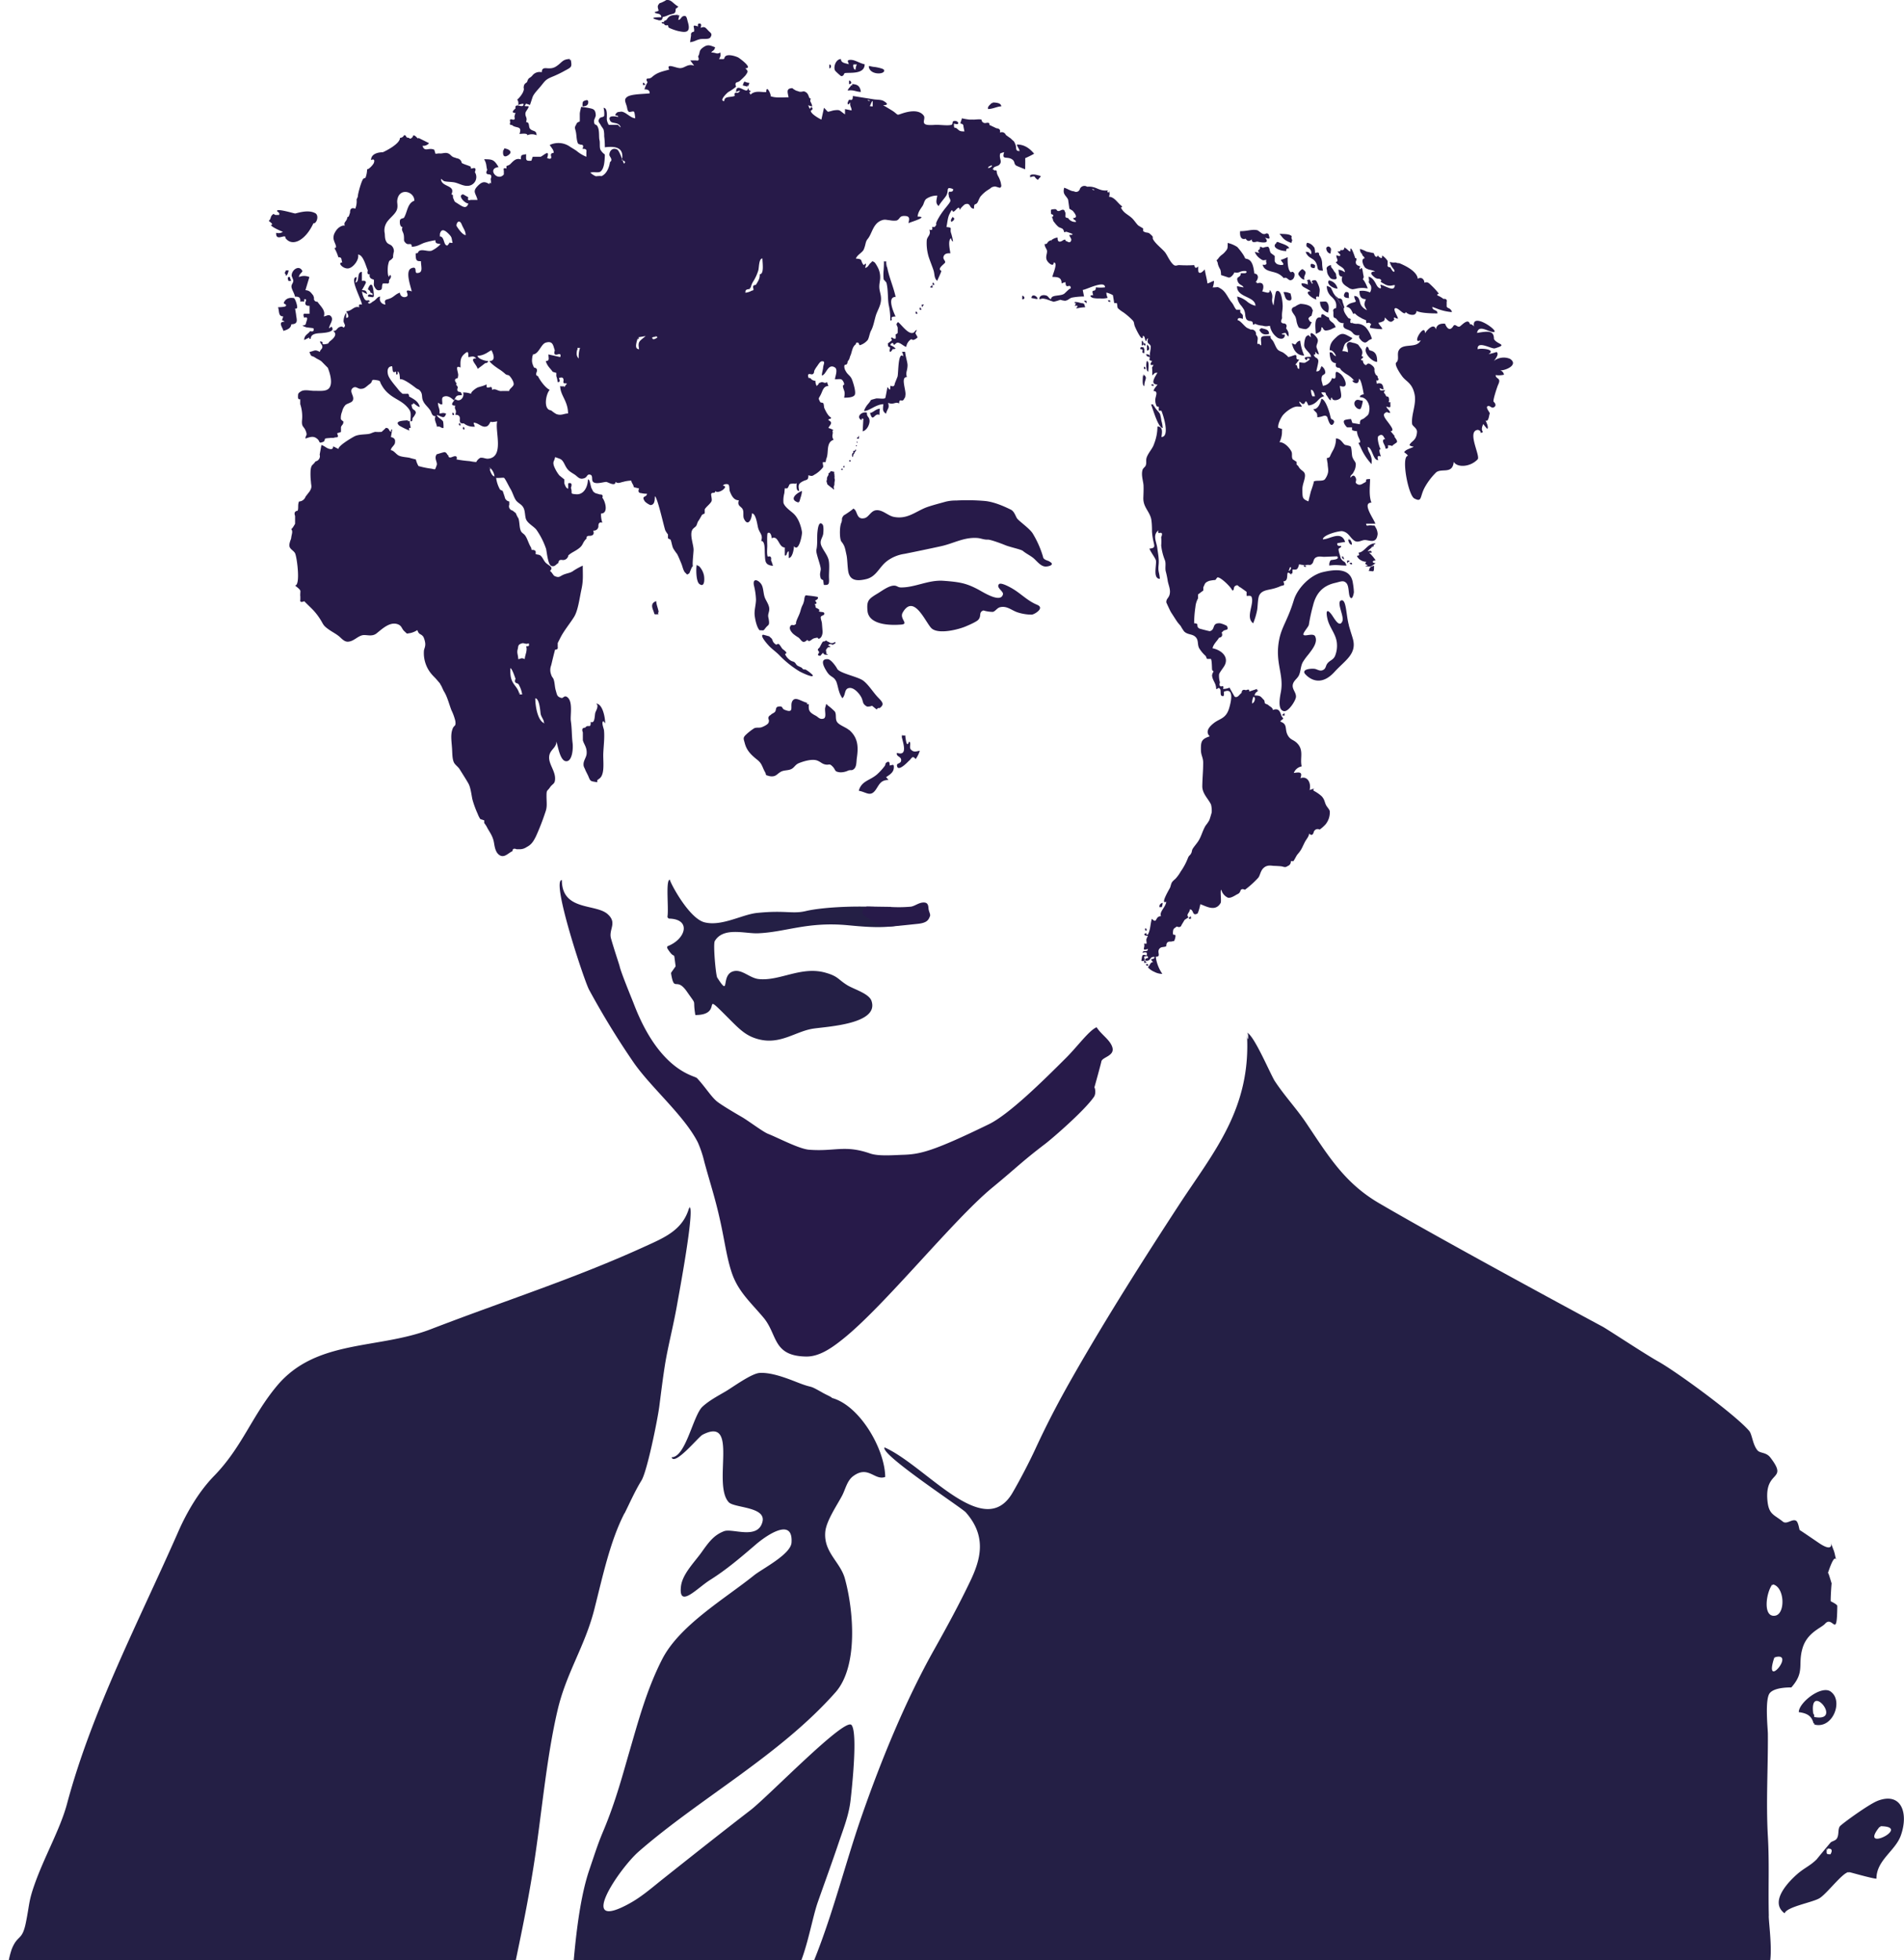 <svg xmlns="http://www.w3.org/2000/svg" viewBox="0 0 777 800"><defs><style>.a{fill:#241f45;}.b{fill:#271a49;}</style></defs><title>bg_future_bg2</title><path class="a" d="M272.55,386.17c-.21.08-.46.54-.07,1.16,3.38,5.3,2.23-.44,3.25,7.1L274,396.87a.77.77,0,0,0-.12.57c1.32,7.9,2.06,1,6.45,7.32s2.22,2.28,3.44,9.56c11.88,0,1.83-10.4,12.62.38,5.22,5.21,7.79,8.17,13.39,9.56,8.85,2.2,15-3.35,22.18-4.4,5.91-.87,26.87-1.89,23.71-11.28-1-3.05-7.14-4.73-10-6.5-3.79-2.39-3.62-3.56-8.64-5-10-2.91-18.77,3.49-27.43,2.55-3.53-.38-6.55-3.81-9.82-3.27-6.11,1-1.44,11.45-7.07,2.68-.59-.92-1.74-13.69-1-14.91,3.48-5.86,12.21-3,17.51-3.17,11.39-.43,20.24-4.86,36.88-3.28,9.17.86,20.21,1.93,29-2.73-.31-2.27-5.38-3.66-12.2-4.35-11.12-1.13-26.85-.42-34.07,1.29-5.47,1.29-8.3-.43-19.89.76-6.12.63-14.4,5.6-21.42,3.83-6.12-1.55-13.39-15-14.08-17.15,0-.15-.16-.35-.37-.13-1.35,1.38-.12,11.75-.68,15a.94.94,0,0,0,.69.76c9.17.22,6.81,8.37-.59,11.25M747.29,630.09c-.07-.53-.25-.8,0,0m-23.15,46.52c-.13.39.76-.23,0,0m-2.3,105.48c-.27-12.5.25-21.54-.38-32.5-.8-13.85.09-28,0-41.81,0-2-1.32-14.15.77-16.7s8.79-2.3,8.79-2.3c5.65-6.39,2.55-9.21,4.59-16.06,1.91-6.41,7.64-8.2,9.18-9.94,3.26-3.71,4.86,6.84,5-7.27,0-.67-2.68-1.89-2.68-1.91-.09-1.34.29-7.11.37-7.28-.12-.34-1.18-4-1.45-4.36-.14.37-.17.44-.06,0H746c.52-1.48,2.53-7.72,3.38-5.19-.49-1.45-.55-2.72-1.15-4.2-.52-1.3-.8-2.09-.94-2.55.14,1.06-.14,3.11-5.1-.27-1.32-.9-7-4.79-7.73-5.21-.2-.12-.52-3.29-1.53-3.83-1.59-.86-3.75,1.66-5.35.38-3.74-3-5.82-2.84-6.33-8.89-1-12.38,8.68-7.52,1.23-17.26-1.73-2.26-4.14-1.67-5.23-2.91-2-2.28-2.21-6.61-3.44-8-5.9-6.81-29.75-24.2-37.09-28.3-5.35-3-19.54-12.37-22.57-14.15.7.41-63.5-34.15-91.39-50.48-14.2-8.31-20.77-19.45-29.83-32.89-4-5.91-8.45-10.56-12.62-16.82-1.78-2.67-8.62-19.14-11.48-19.89,1.06.28.39,5.74,0,0,2.07,31-13.73,48.9-27.72,70.37-14.6,22.39-29.37,45.67-42.83,69.21-5.59,9.78-10.57,19.11-15.87,30.6-2.24,4.84-6,12.13-9.18,17.59C401.55,629.42,378,598.37,361,590.8c-2.06,2.72,31.5,24.65,33.13,26.5,8.65,9.8,6.08,19.15,1.91,27.92-4.59,9.64-9.7,19-14.91,28.29-11.41,20.34-21.25,44.15-29.45,67.69-9,25.82-15.37,56-29.83,80.31-7.69,12.94-25.72,26.37-39,37.86-5.63,4.87-11.69,8.87-17.2,13s-15.24,8.09-6.12,14.54C271,895,292.66,880,300.07,870.84c6.19-7.63,5.51-27.25,17.21-30.59,2.78,4.37-1,30.88-3.06,37.09-.54,1.67-4.06,1.92-5,3.83-3,6.32-5.35,14.25-7.65,19.88-1.79,4.41-4.06,9.11-5,13-3.45,14.84.35,27.67-3.63,41.68-3.6,12.67-3.84,23.44-14,33.27-5.35,5.2-6.24,5.59-8.41,12.62a16.82,16.82,0,0,0-.17,8.54c.22,1,2.85,6.79,2.84,6.76a24.39,24.39,0,0,1-1.91,5.35c.07.13-.77,3.84-.38,5,.56,1.64,4.12-.33,5.35.77,5.51,4.92,7.63,5.6,16.83,5.74,38.2.58,83.53,3.88,118.17-3.45,7.49-1.58,16.54,1,22.35,0-1.31.21,2.72,2.35,3.65,2.27-.09,0,2.6-3.51,2.3-3.44-1.11.22,7-1.94,6.12-1.53,3.31-1.55,7.1-3.16,9.56-4.59.91-.53,5.06-.53,6.11-.77,2.59-.59,2-4.43,4.21-5.35s5.56,3.88,4.59,4.2c8.43-2.78,8.65-8.92,17.21-9.56,5-.36,9,3.9,15.3.39,2.23-1.24,3.83-3.49,5.35-4.59,4-3,10.51-8.1,14.15-13,2.79-3.76,4.75-10.76,7.65-13.39,6.22-5.64,11.48-10.21,17.59-16.44s14.46-9,18.55-16.45c4.84-8.77.84-11.48,1.34-19.5.28-4.68,7.16-11.64,8.41-16.25s2.34-11.68,3.44-16.26c1-4.25,2.23-9.42,3.44-13.76.31-1.1-8.12,14.7-1.36-3.36,2-5.47,4.91-3.22,7.86-6,5.94-5.61,12.62-11,18-15.49,1.29-1.09,2.66-4.87,5-6.88,1.94-1.7,5.55-.34,7.82-2.76,3.81-4.05,1.24-4.21,2.5-8,2.58-7.65,90.65-5.79,90.65-5.79s8.92-30.58,8-29.4c3-4,.86-18.32.76-22.56m2.3-105.55c9.25-2.78-4.7,14.1,0,0m-.77-29.82c-.37.46.6.18.14,0,4.87,1,5.23,12,1,12.78-5.23.9-3.77-9.55-1.15-12.81M58.08,900.33a1.56,1.56,0,0,1-.12.34c.32,0,.31-.73.12-.34M58,890c-1.26,1.48,1.21.24,0,0m80.31,123.52h0m-61.19-99c-.19,1,1-.18,0,0M254.91,617.68c2-4,4.18-9,6.88-13.38,2.34-3.82,6.57-24.87,7.27-30.21.72-5.61,1.41-11.25,2.29-16.83,1.22-7.68,3.38-15.65,5-24.86.73-4.19,7.24-38.83,5.06-39.73.15.21-.4,1.15-.09,0-2.47,9.35-10.11,12.47-18,16.06-28.71,13.13-56.13,21.75-87.57,33.85C154.1,550.9,129,546.53,113,565.71c-10.16,12.17-14.19,25-25.62,36.72-6.3,6.46-11.2,15-14.53,22.56C57,661.09,37.56,698.09,27.37,736.23,24.6,746.62,18.05,757.88,14,769.5c-2.35,6.73-1.91,7.76-3.44,15.3s-3.28,4.69-5.73,10.71a35.89,35.89,0,0,0-1.92,11.85C3,814.63.76,818.07.22,822.66c-1,8.65,1.8,8.81,4.2,15.68,1.34,3.81,1.2,7.89,2.3,12.62,1.48,6.37,3.55,6.62,5.73,10.71A116.36,116.36,0,0,1,19.53,877c2.24,6.43,0,14.75,1.53,20.27.76,2.8,5.76,7.34,7.46,10.14.22.37-2.17,1.94-1.73,2.86,1.49,3.1,4.72,3.77,5.93,6.89,2.21,5.67-.51,8.72-1.26,13.53-1.59,10.13.56,7.58,1.26,14.19,1.05,9.89.93,21.76,3.06,30.4.61,2.48,1.4,6.15,2.3,7.84,1.6,3,4.35,5.17,5.73,7.84,2,3.86,1.54,13.51,4.21,16.26,4,4.08,13.66.89,17.21,4.78,2.52,2.77,0,11,3.82,10.51.91-.11,1.09-9.28,2.68-11.66,5.08.61,4.33,7.27,13,5,4.23-1.12,6.81-12.69,13.39,3.06,1.83-.27,5.58-7.2,8-8.41,3.76-1.87,8.9-1.79,13.21-3,2.13-.58,3.58-4.81,5.53-4.66,1.67.12,7.29,6,8,6.5.26.2,5.24,3.85,5.37,4.18.52-.12,5-.57,3.61-1.31.24.12,5.12.24,6.7,1.34.28.19,2.46,4.89.47,3.76,1.06.61,1,3.52,4.06,4.18-3.71-1,10.22-6.19,6.17-4.5,1.14-.48,5.43-.36,6.89-.77,10.07-2.84,13.77-16.74,15.84-25,5-19.78,5.55-40.41,8.63-59.17,5.46-33.29,8.4-70.59,14.92-106.69,4.07-22.57,8.45-39.53,12.23-63.49,3.23-20.43,5.17-44.16,9.85-64,3.61-15.28,11.15-25.91,15-41.17,3.48-13.75,6.45-27.73,12.24-39m-197,283c0-.16.09-.27.12-.34.7-1.63,2.16.34-.12.34m0-10.7c9.36,1.87-6.5,7.64,0,0m7.85,38.56c-1.52-.22.56,1.18.35.07,2.83,14.89-12.71-2.56-.35-.07M81,919c-4.42,0-4.48-1-3.83-4.59,4.38-.84,4.24.44,3.83,4.59m6.73-57.22c-.41.56.47-.14.11-.14,8.07,0-5.24,6.66-.11.14M263,857.27c7-6.51,15.11-12.47,21.8-18.55,8.53-7.75,17.3-16.23,26.77-23.33,3.6-2.7,9.06-4.46,11.28-7.26,5.84-7.39,8.13-23.85,10.9-31.74s6-16.7,8.6-24.48c2-5.84,4.11-11.16,4.78-17.21.35-3.11,3.08-27.28.38-30.59s-34,29.21-41.3,34.8c-11.47,8.84-23.37,18.27-36,28.3-4.18,3.34-8.29,6.93-13,9.56-22.51,12.59-4.56-14,3.44-21,24.84-21.69,57.54-39.25,80.31-65,9.42-10.65,7.36-33.7,3.83-46.46-1.88-6.78-8.67-10.66-8-18.93.34-4.52,4.83-11,6.88-14.91,1.38-2.63,2-6.14,4.59-8,6.13-4.48,8.68,2,13,.38-.16-11.44-10.39-29.15-21.73-32.24-.13-.39-2.26-1.25-3.75-2.1-6.67-3.79-3-1.34-10.69-4.38-4.67-1.84-10.5-4-15.07-3.73-3.4.23-11,5.83-13.77,7.46-3.08,1.82-6.78,3.74-9.56,6.31-3.85,3.54-6.81,20.65-12.62,20.65,1.24,3.72,11-8.34,12.62-9.18,15.13-7.86,3.9,20.16,10.71,27.53,2.2,2.38,15.34,1.78,13.76,8-1.88,7.46-12.28,2.53-15.68,3.83-4,1.53-6.06,4.19-9.17,8.6-3,4.19-7.86,8.92-8.42,14-1,9.16,6.65.6,11.86-2.68,6.72-4.22,12.44-9.13,18.74-14.53,3.47-3,15.23-11.65,14.53-.76-.31,4.85-12,10.72-15.3,13.38-12,9.63-30.41,20.42-37.48,34.23-6.44,12.59-9.91,25.91-13.49,38.1-2.33,7.94-5.4,19.79-10.47,31.84-2.13,5.08-2.68,6.86-5.86,16.29-4.47,13.27-6.09,33.27-7.08,46.66s-.58,53.47,11.66,60.8c4.57,2.74,1.16,1.43,5.36-1.14,4-2.48,8.87-9,12.62-12.43M747.07,690.43c-3.85-2.65-13,4.54-13,8.42,3.07.43,5.37,1.29,6.12,5-.24-1.18.76.23,0,0,7.72,2.32,12.26-9.69,6.88-13.39m-6.88,10.33c.6.12-.43-2.68-.07-.43-2.57-15.13,12.74,3,.07.43m14.5,63.36a.81.81,0,0,0-.31,0c-.06.08.41.28.31,0m-9.18-9.56c0,.64,1,0,0,0m20.65-19.5c-3.41,1.35-13.19,8.4-15.1,10.13-1.32,1.19-.28,4-1.72,5.54-.63.65-2,.9-2.3,1.34.24-.34-5.92,7.08-5.54,6.7-2.76,2.82-5.11,3.54-8.22,6.3-2.16,1.92-11.79,10.81-5,15.87.9-2.68,11.14-4.38,14.15-6.11s9.33-10.37,11.93-10.71h.31c.2,0,9.55,2.68,11.09,2.68,0-7.57,7.69-11.31,9.94-17.6,3.28-9.13.26-18-9.56-14.14M747,756.88c-1.9,0-1.53-.2-1.53-2.29,2-.26,2.55.51,1.53,2.29m20.27-11.47c13.69,0-9.6,11.49,0,0m0,0c-.73.88.64,0,0,0m-733,242.45c.24,0,.08,1.81,0,.36.55,15.07,9-.36,0-.36" transform="translate(-0.01 -0.02)"/><path class="b" d="M275.76,3.28c0,.72,1.07-.32,0,0m-7.49,4.81a1.85,1.85,0,0,0,1.74.05,1.89,1.89,0,0,0,.4-1.12,16.42,16.42,0,0,0,2.55-.9c2.39-.73,2.8-.29,2.8-2.85.81-.24.55,0,1.08-.53C274.34,1.26,274-.33,271.69.09c.63-.11-2.86,1.62-2.35,1.08-1.19,1.29-1,1.48-.54,3.21a5.46,5.46,0,0,1-1.61.54c0,1,2.68.15,2.68,2.14-1.94,0-5.27.12-1.6,1.07M277.37,6c-2.78.31-4-.15-5.35,2.14l-1.08.54q0,.3,0,.6c-.09-.29-.44-.32-1.08-.07.36,0,.61.6,0,0,.54.53.25.31,1.07.54a1,1,0,0,0,0-.34c.13.85.65,1.15,1.58.88.38.38,0,.73.54,1.07a19.94,19.94,0,0,0,3.75,1.34c2.44.49,5.36,1.14,3.92-3.66-.33-1.11-.44-2.48-1.25-2.5-1.62-.06-1.44,1.6-2.67,1.6.17-.71.35-1.43.53-2.14-.18.71-1.61.18,0,0m8.39,10c1-.23,3.54.22,4.16-.69,1.07-1.56,0-1.91-.84-2.81-1.31-1.41-1.43-1.71-3.14-1.14.54-1.43.18-2-1.07-1.61.36,0,0,.36,0,0v1.07c-2.93-1-1.17.35-1.61,2.14-.94.11-1.34.6-1.2,1.48-.14.93-.27,1.87-.4,2.81,2-.27,2.19-.81,4.1-1.25m-18.53,121.2c-.61.61,1.07.32,0,0m67.63,18.9h0M295.58,24.17c0-.36-.71,0,0,0M404.31,67.56c-.61.61.18,0,0,0M422,62.74C419.9,60.2,417.7,59,415,59c0,.78,1.07,1.86,1.07,2.68-1.94,0-1.07-1.27-1.7-2.74-.74-1.75-.54-1-1.88-2.41-.68-.47-1.36-.94-2-1.44a1.77,1.77,0,0,0-2.29-1l-.15.07c.32-1.09-.15-1.69-1.42-1.79L403.76,51c.17-.77-.27-1-1.34-.8a1.46,1.46,0,0,1-1.81-1,1.35,1.35,0,0,1-.06-.35c-.79-.27-2.46,0-3.22,0a14.41,14.41,0,0,0-1.61,0,29.05,29.05,0,0,1-3.21-.54c0,.69-.6,1.5-.53,2.15.83.06,1.24.47,1.2,1.2.13.67.27,1.34.4,2-1.9,0-2-.24-2.94-1.07-1.12-1-1.34.46-1.34-2.14,2.66.89,1.91-1,.53-1.07-1.72-.08-.63,1.3-1.6,1.6-1.43.44-4.83-.09-6.43,0s-3.9.28-4.55-.53.41-2.27-.27-3.22c-2.19-3-7.19-1.45-9.11-.8s-1.25.58-3.14-.84c-.69-.51-4.36-2.66-4.36-2.64,2.77,0,1.33-1.09.12-1.76-.92-.51-2.79-.45-3.83-.61l-8.61-1.38c0,3-1.5.6-1.87,2.14,0,.06-.6.9,0,1.33.12.09.69-.79.81-.79-.21,1.69.54,1.8.54,3.21l-2.68-.54v2.15c-2.39-1.6-1.84-1.94-4.29-1.67-.81.08-1.75.51-2.67.6-.19,0-1.4-1.5-1.61-1.61-.36,1.61-.71,3.21-1.07,4.82-.59-.26-4.66-2.44-4.29-3.75a.72.72,0,0,0,.65-.77.7.7,0,0,0-.37-.56c-.54-.4-.38,2.08-1.35-.81a6.09,6.09,0,0,0,1.61.53c-.24-1.89-1.23-1.82-.54-3.21-1.08,0-.59-1.78-2.14-2.68-1-.59-1.13,0-2.38-.13-.31,0-.59-.22-1.37-.4-.31-.08-1.89-1.07-1.6-1.07-2.73.08-2,1.64-1.61,3.74-2,0-5.61.39-7.5-.53.89.43-1.61-5.25-1.61-1.61-1.8.2-4.5-.85-6.43,1.07-1.19-2.39,0-.07,0-1.6-.79,0-.55-.56-1.07-1.07,0,3.17-4.82-2.9-4.82,1.6A6.09,6.09,0,0,1,302,37a1.54,1.54,0,0,1-1,.94c-1.1-.25-1.48.15-1.12,1.2-1.59.77-4.29-.06-4.29,2.14-2.36,0,1.13-3.38,1.68-3.72a18.87,18.87,0,0,0,3.14-2.17c-.49-1.08-.29-1.7.61-1.87a2.56,2.56,0,0,0,1.09-.64,28,28,0,0,0,2.13-2.09c1.11-1.62,1.15-1.67-.08-2.9,3.3,0-2-3.8-2.68-4.28s-5.89-2.39-5.89.53h-2.14c.88-1.66.54-1.51.54-2.68-1.7.85-1.55,0-3.75,0,.85-1.06,1.2-.65,1.6-2.14-2.21-.85-3-1.24-4.82,0-2.07,1.44-1.12,2.09-2.14,3.75.54,1.34.27,1.87-.8,1.61h-2.39l1.6,2.14c-2.76-.95-3.8,1.09-5.84,1-1.79-.06-5.73-2.2-4.33.6-3.06.83-4.95,1.17-7.11,3.11a2.22,2.22,0,0,1-1.32.54c-1-.05-1.09.45-.42,1.51A12.87,12.87,0,0,0,263,36.5c1.21,0,2.14.22,2.14,1.61-2.11.33-7.42.21-9.16,1.44-1.4,1-.81,1.89-.23,3.76.29.92.17,1.62.82,2.3.35.36,1.78-.35,2.14,0s.44,2.15.54,2.67c-2,0-4.18-3-6-2.66-.74.14-1.24,0-1.75.63-1.25,1.61.76.35.76,1.5-1.18-.24-4.54-.87-3.22,1.61.75,1.38,3.46.19,4.29,2.67A4.94,4.94,0,0,1,252.21,51h-3.75a5.52,5.52,0,0,1-.81-2.14c-.1-.84.51-4.82-1.33-4.82a9.64,9.64,0,0,1,.26,3.21c-.24.7-1.38.45-1.87,1.07-1,1.34,0,1.81.48,2.81.29.56.92,1.28,1.12,1.78a9.68,9.68,0,0,1,.26,2.68,34.62,34.62,0,0,1,.27,4.55c4.47-.56,7.71.14,7.06,4.76l.24.64c.61.12,1.49.55.5,1.27a9.84,9.84,0,0,1-.5-1.27,1.33,1.33,0,0,0-.34,0,3.63,3.63,0,0,1,.1-.59c-.6-1.58-1.42-3.6-2-3.88-1.82-.94-3.14.42-3.22,2.08,0,.63.79,1.3.81,2a1,1,0,0,1-.55,1c-.29,2-1.25,4.87-3.57,5.81a.71.71,0,0,1-.18.08c.07,0,.12-.06.18-.08.26-.23-2.19,0-2.2,0a7.53,7.53,0,0,1-2.26-1.47c1.49-.5,3.36.29,4.28-.54,1.36-1.23,1.52-4,1.61-5.62.12-2.17,0-.64-1.61-2.95-.67-1-.23-3-.53-4.15s0-3.46-.54-5c-.75-2.16-1.52-.51-1.69-2.63-.07-.92.77-1.79.7-2.72-.17-2.45-1.2-2.41-3.19-2.85-.92-.17-1.85-.29-2.78-.37-.19,1-.42,1.58-.54,2.68v3.22l-1.07.53c-1.26,2.36-1,1.62-.53,3.75.32,1.51.19,3.21.87,4.78a3,3,0,0,0,1.27.46c.88,0,1.06.59.53,1.72,1.29-.13,1.82.27,1.61,1.21v2a15,15,0,0,1-4-2.41c-1-.7-2.28-1.4-2.94-1.88a8.24,8.24,0,0,0-8-.53c.6,1.1,1.61,1.86,1.61,3.21-1,.08-1.31.52-1.07,1.34.27,1.07-.27,1.34-1.61.8,1.32-4-1.58-.91-2.67-.53H217.4c-.18.53-.36,1.07-.53,1.6-2.54.23-2.15-.39-2.15-2.67-1.83.45-2.14,0-2.14,2.14-2-.66-3,.6-4.41,2a3.7,3.7,0,0,1-1.48.68v1.07c-1-.36-1.34-.09-1.07.8v1.6c-2.62,3.13-7-2.52-2.14-3-1.84-3.06-2.48-3.21-5.9-3.21,1.14,2,.72,2.5,1.26,4.38-.64,1.13-.43,1.72.62,1.78s1.31.69.8,1.87c.48,3.69-.53.33-.53,2.15-1.91-1.23-3-1.12-4.85.8-2.2,2.34-.67,2.82,0,5.62h-2.82c-1,.32-1.29,0-.93-1.07L189,79.34c-2.46.39.72,3.75,2.15,3.75-.82,2.44-2.42,1.25-4.22.1S185.75,82.58,185,81c-.37-.76.23-1.61-.81-1.61,2-4-4.21-2.88-4.21-6.36.48.28,1,.91,1.53,1,1.32.25,2.71.19,4,.45,1.65.34,3.58,1.51,5.28,1.4a3.6,3.6,0,0,0,3-5.59c.54-1.34.27-1.88-.8-1.61-.71.27-1,.09-.8-.54-.77-.57-2.61-.91-3.75-1.6a2.19,2.19,0,0,0-1.88-1.88l-1.6-.53c-1.11-.58-1.18-1.3-2.44-1.62-1.07-.27-2.28.32-3.3.11l-1.49.17-.49-1.65c-2.4-1.07-3.91,1.14-4.82-1.61a3.07,3.07,0,0,0,2.68-1.07l-4.29-2.14c-.3.78-1-1.07-2.14-1.07C168.38,56.51,167,57,167,56.27c-1.92,0-.73-1.07-2.1-1.07a1.74,1.74,0,0,1-1.65,1.07c0,2.55-6.19,5.54-7,5.89-.65,0-4.82.08-4.82,3.21,1.64-.82,1.4.63,1.07,1.31s-1.89,2.44-2.68,2.44a10.4,10.4,0,0,1-.62,3.36c-.06.2-.67.33-.72.39-.71-.09-2.43,6.21-2.43,7.19,0,.42-.4,1-.51,1.38a8,8,0,0,1-.54,3.75c-1.46-.51-2.18,0-2.14,1.61l-.54,1.61c-.81.21-.53.6-.74,1.06-.61,1.32-1.33,1.28-.86,2.69-.68-.33-2.78.36-4,2.71a4.25,4.25,0,0,0-.61,1.93c-.22,1.83,2.15,4.46.36,4.46a16.58,16.58,0,0,1,1.61,3.75c1.59,0,1.1.79,1.61,2.14-2.22,0,.46,2.82,2.58,2.4s4.45-3.8,3.84-5.61c2.12,0,3.18,4.66,4,6.43-.33,1.24-.07,1.78.8,1.6-.29,1.16.24,1.88,1.61,2.15.3,1-.25,2,.27,2.9s1,1.81,2.41,1.38c1.12-.33.37-1.66,1.07-2.68h1.61c.75.18,1-.25.89-1.27.26-.41,1.33-1.56.46-2.2a.58.58,0,0,0-.3.76l0,0c-.91,0-.74-3.89-.54-4.83.61-2.84.57-1,2.14-3.21-.35.48.19-2.53.18-2a3,3,0,0,0-.75-2.52c-.47-.59-1.45-.72-2-1.37-1-1.23-.82-2.75-.94-3.79a5.84,5.84,0,0,1,.54-4c.88-1.84,3.41-3.46,4.28-5.35.72-1.56.16-3,.27-4,.57-5.56,7-3.91,7,0-2.9,1-2.86,4.82-4.28,7-.14.21-1.47.18-1.61,1.07s0,2.68,1.07,2.68c-.69,1.4.38,1.87.54,3.57.19,2-.28,1.93.8,3s2.41-.53,2.41,1.48c2.37-.1,3.29-.93,5.09-1.61a30.82,30.82,0,0,1,4.56-1.07c0,1.55.73,1.25,2.14,1.6a12.53,12.53,0,0,1-3.66,2.68c-1.41.48-3.56-.61-4.91,0-.93.43-.18,1.07-1.61,1.07-.07,3.17.49,3.22,2.14,3.22,0,2.25,1.09,4.84-1.6,4.82-1.26,0,.37-3-2.31-1.94s-.22,7.53.16,9.44c-4-1.32-.54,1.44-2.14,2.14a1.82,1.82,0,0,1-2.46-.74,1.79,1.79,0,0,1-.22-.87c-1.43.39-2.24,1.41-3.48,2.09-1.89,1-3.22.29-2.41,2.73a2.3,2.3,0,0,1-2.32-2.3,2.38,2.38,0,0,1,.18-.91c-1.28,0-1.47,1.21-3,2-.4.18-1.36,1.41-2,.48a.54.54,0,0,1,.7-.33.19.19,0,0,1,.08,0c-.46-1.44-1.15.12-2.14-1.07a7.33,7.33,0,0,1-1.07-3.21,8.17,8.17,0,0,0,2.08,1.06c-.4-1.44-.67-1.46-2.14-1.61a32.16,32.16,0,0,0,1.61-2.94c.08-.72-.45-1-1.61-.81V111c-2.29,0-.75,4.29-2.68,4.29a5.33,5.33,0,0,0,.54-2.14c-3.3,0,2.14,9.31,2.14,11.24-1.07-.35-1.43,0-1.07,1.07-2.22-.74-3,1.61-5.36,1.61.39.61,1.8,2.68,0,2.68v-2.14a6.85,6.85,0,0,0-1.06,3.54c0,.52.76,1.55.55,1.94-.84,1.57-.36-.36-2.17.41-1.3.55-1,1.61-2.67,1.61,2.23,1.44-.28,3.42-1.16,4.12-1.19.95-.12.92-1.79,1.23-2.65.49-.09-1.07-2.41-1.07.26,1,1,1.35,1,2.17,0,1.09-1,1.16-1,2.12-2.15-1.15-2-.46-4.28,0,.92,2.41.66,1.15,2.49,2.39,1,.71,1.92.84,2.86,1.89-.1-.11,2.18,2.23,2.14,2.14.77,1.9,2,5.76.85,7.89-1,2-4,1.52-6.48,1.55-1.68,0-3.92-.67-5.37.26-1.27.81-1.1,1-1.16,2.26,0,.76.3,1.06.92.9v2a15.85,15.85,0,0,1,.73,6.63c-.23,3,.87,2.23,1.68,4.75.52,1.63-.27,1.26-.27,2.68,1.63-.55,3-1.08,4.3-.24,2.14,1.34.58,2.51,3.06,1.54.42-.16.6-1.27.67-1.3a12.14,12.14,0,0,1,1.9-.21c.53-.14,1.51.06,2-.22l.82-.09c.62,0,.67-.57.13-1.63l1.61-.53v-2c.44-1.1.92-.85,1-2.2,0-.15-1-.69-1.05-1.14a6.42,6.42,0,0,1,.52-3,5.59,5.59,0,0,1,1.33-2.63c.64-.66,2.56-.95,3-1.85.93-1.77-1.7-3.69,0-5.11,1.25-1,2,.35,3.24.32,1.73,0,2.13-.87,3.72-2s0-2,2.7-1.55c2,.3,1.16.52,2.12,2a12.31,12.31,0,0,0,3.12,3.73c2.3,1.92,4.84,2.7,6.94,4.83,2.35,2.37,1.75,3,1.75,6.27,1.2,0,.46-.94,1-1.54a6.38,6.38,0,0,0,1.16-1.94c-.17-1.47-1.25-.89-1.61-2.41-.48-2.09.54-.25.54-1.6.73.4,1.87,1.6,2.68,1.6-.57-2.25-2.3-3.12-4.38-4.28,0-.88-.3-1.24-1-1.07h-1.61a8.77,8.77,0,0,1-1.83-1.82c-1.29-1.66-3.74-4.3-4.16-6.08-.37-1.57-.18-3.35,1.71-3.35.31,1.57-.1,3,1.61,2.14,0,.31-.08,1.09.21,1.31.5-.24.61-.67.32-1.31,1,0,.94,2.42,1.07,3.21,1.11-.55,5.14,2.47,6.43,3.49.83.65,1.12.37,1.88,1.33,1,1.31.42,2.45,1.08,3.92.75,1.67,1.88,2.31,3,4,.55.84.52,2.3,2.13,2.3-.82,1.47.42,2.81.53,4.29,1.52-.36,1.35.53,2.68.53a12.86,12.86,0,0,0-.14-2.63c-.5-1-2.54-1.8-2.54-2.72,2.14.71,3,1.84,3.75-.54-1.35-.42-1.27-.22-2.68,0,.17-2.44-.61-2.24-.61-4.45.8.47.8.7,1.68.7.27-.8-.43-2.6.44-3.06,1.71-.91,3.43.5,4.38,1.45,1-2,1-2.14,3.22-2.14a1.53,1.53,0,0,0-.63-1.34c-1.17,0-1.5-.6-1-1.87a2.6,2.6,0,0,0-.67-1c-.11.23-.17-.1,0,0a3,3,0,0,0,.13-.66c-1-1.2-.8-1.91.54-2.14,0-.37.1-.74.14-1.11.1-1.31-1.58-4.43.93-3.18,0-2.06-.27-3.85,1.42-5.39s1.8-1.13,1.8,1.11c1.44-.12,2.12-.65,3.21.53-3.18,0,.35,2.69.54,4.29.57-.33,3.3-2.48,3.21-2.41s1.07.12,1.07-.8c-1.32,0-4.28-1-4.28-2.15,3,0,5-2.23,5.71-2.19.93,1.87,1.69,4.34-.89,4.34.72,1.17,2.93,2.64,3.75,3.21a17.87,17.87,0,0,1,2.67,2c.7.67,1.28.34,1.8.88.94,1,1.86,2.66,1.68,3.54s-1.82,1.78-1.86,2.64a31.38,31.38,0,0,0-3.36,0c-1.45-.09-2.22-1.19-3.61-.49,0-2.14-.89-.54-2.15-1.07-.11-.05,0-1-.18-1.24.06.41-3.08,1.13-3.52,1.33-.8.38-2.72,1.72-2.72,2.59a8,8,0,0,0-3.22-.54c.69,2.07-1.48,4.21-3.21,2.68-.65,1-2.51,2.68,0,2.68-.57,1.9.87,1.43,0,3.75,1.39-.06,2,.57,1.87,1.87s.36,1.79,1.61,1.61a6.23,6.23,0,0,0,4.55,1.34,6.09,6.09,0,0,1-.53-1.61c2.14.07,3.41,2.24,5.37,1.49.93-.36,1.19-1.5,1.74-2.09-.66.71,2.43.06,2.53.06-1.08,3.69,3.06,14.61-3.71,15.24-1.09.1-2-.55-3.21-.36a4,4,0,0,0-1.65,1.73,18.58,18.58,0,0,1-2.68-.37,48.21,48.21,0,0,1-5.36-.7c.36-1.25-.17-1.61-1.6-1.07-1.16.52-1.75.31-1.76-.62-.65-.22-.37-.86-1.38-1.27-.33-.14-3.4.95-3.29.81-1.34,1.66.39,3.27-.07,4.53-.86,2.33-.32,1.6-2.76,1.32a35.27,35.27,0,0,1-4.67-1,9.58,9.58,0,0,1-1.07-2.68l-2.14-.54c-.88-.4-3.25-.34-4.73-1-1.15-.48-2.17-2.23-3.31-2.23-.13-1.12,1.77-2.07,1.67-3.29.2-1.12-.35-1.81-1.67-2.07l.54-3.21c-.7.39-.41.24-.54,1.07-1.09-.61-.56-1.65-2.14-1.61.22,0-1.76,1.64-1.61,1.61a17,17,0,0,1-2.67,0c-1.57.4-1.74.76-3,.9-2,.23-4,.15-5.58,1-.58.31-6.43,3.63-6.43,5.09L136,182.19c-.06.88-.45,1.25-1.18,1.12-1.5-.18-2.23-1.25-3.64-1.65l-.72,3.92a2.16,2.16,0,0,1-1.42,2.7l-.27.07c-1.32,1.92-1.63,1.08-2,3.48a26.76,26.76,0,0,0,.13,4.82c.07,1.73.6,2.08-.53,3.93l-1.65,2.13a2.94,2.94,0,0,1-2.68,2c-.59,1.27-.15,2.66-.54,3.75-1.19.19-1.55.91-1.07,2.14v3.21s-1.16,2.15-1.6,2.15c.87,1,.15,2.07,0,3.74,0,.35-1.17,2.52-.54,3.75.48.94,1.67,1.47,2.14,2.41.77,1.55,2.28,13.13,0,13.13.7.68,1.8,1.32,2.15,2.14.08.21-.13,1.81,0,2.28v1.34c-.23,1,.31,1.2,1.6.66,1.06,1.14,2.68,2.61,3.75,3.75a25.47,25.47,0,0,1,3,4c1.06,1.75,1,2.18,3,3.62,1.55,1.13,2.84,1.72,4.25,2.81,1.15.89,2.22,2.42,3.84,2.34,2.29-.12,3.76-2.09,5.8-2.61,1.65-.42,3.9.79,5.89-.8,2.31-1.85,5.29-4.71,8.39-3.78,2,.62,1.69,1.84,3,3s.53.92,2.48.65a9.22,9.22,0,0,0,2.75-1.19c.72,2.16,1.39,1.27,2.46,2.76a8.9,8.9,0,0,1,.72,2.37c.24,1.61-.48,2.53-.51,3.44a13.23,13.23,0,0,0,3.33,9.63c.65.75,1.39,1.4,2,2.15,2.21,2.6.62.58,1.61,2.14.43.69.84,1.87,1.34,2.68,1.31,2.17,1.94,4.88,2.94,7.5a21.66,21.66,0,0,1,1.59,4.36c.37,2.45-.47,1.66-1.05,3.14-1,2.5-.46,5.11-.27,8.3.13,2.13.08,4.21.8,5.63.49.95,1.65,1.66,2.28,2.67,1.17,1.89,2.82,4.45,3.62,5.9.91,1.66,1.21,4.64,1.6,6.42a40,40,0,0,0,2.15,5.9,10.19,10.19,0,0,0,1.07,2.14l1.6.53v1.08a11.44,11.44,0,0,1,1.07,1.6c.83,1.71,2,3,2.68,5.36.45,1.47.42,4.43,2.15,5.89,2.15,1.82,3.84-.61,5.62-1.34.05-1,.61-1.25,1.7-.8h1.42a5,5,0,0,0,2.68-.89c2-1,2.82-2.43,3.79-4.36a97.84,97.84,0,0,0,3.8-9.75c.93-2.43.49-3.95.52-7,0-2.31.36-1.69,1.35-3.17s1.86-1.4,2.08-2.83c.58-3.71-2.75-6.65-2.33-10,.34-2.72,2.93-3.34,2.93-5.94.72,2.15,1.59,8.41,4.29,8,2.24-.31,2.59-5.28,2.32-7.42-.39-3.1-.22-5.55-.72-9.05-.31-2.25,1-8.15-1.6-9.77-1.11-.7-1.52.63-2.23.43-1.88-.53-1.76-1.24-2.33-3.11-.41-1.4-.39-3-.8-4.29-.3-1-.77-1-1.07-2.14a5.16,5.16,0,0,1,0-3.75c.39-1.55.95-4.08,1.61-6.43.87,0,1.23-.39,1.07-1.07V262.5c0-.05.83-1.65,1.07-2.14,1.47-2.94,4-5.94,5.62-8.57s2.22-7.66,3-11.25.53-5.5.53-9.64a26.85,26.85,0,0,0-4.28,2.41c-1.07.64-2.45.74-3.75,1.34-1.48.69-1.64,1.33-3.52.46-.5-.23-1.51-2.33-1.94-1.9,1.74-1.74-.1-2.12-1.5-3.38-.89-.79-1.25-2.12-2.15-2.94-.69-.64-1.48-.36-2.14-.81.34-1.16-.19-1.7-1.6-1.6-.07-.32-.14-.63-.2-.95-1-1.49-1.47-3.65-2.48-5-.63-.8-1.37-.93-1.79-2-.57-1.53-.39-3.34-.89-4.91a10.19,10.19,0,0,1-1.07-2.14l-1.34-1.07a1.77,1.77,0,0,1-1.44-2,1.56,1.56,0,0,1,.1-.37v-1.34a2.18,2.18,0,0,1-1.87-1.88l-.81-2.41-1.07-.53a12.85,12.85,0,0,1-1.61-4.82c.55.16,3-.15,3.22,0,.53.37,2.08,3.67,2.57,4.43.9,1.41,1.4,3.43,2.25,4.67s2.27,1.57,3.09,3.06.53,3.7,1.19,5c.88,1.68,3.43,2.89,4.29,4.28a30.61,30.61,0,0,1,3.75,7.5c.3,1,.71,6.42,2.14,7s2-.78,2.93-1.2c0-1,.54-1.4,1.62-1.21a2.16,2.16,0,0,0,2.41-1.87c1.37-1.28,2.75-1.63,4.47-3s1.17-2.16,3-3.93c-.16-.77.28-1.12,1.34-1.07,1.39-.07,1.84-.79,1.34-2.14a1.86,1.86,0,0,0,2.12-1.56c0-.1,0-.21,0-.31,0-1.23.55-1.67,1.61-1.34a10.4,10.4,0,0,1-.54-3.75c3.14,0,1.75-5.07.54-6.43.34-.94,0-1.39-.94-1.34l-1.87-.53c-1.18-.78-.82-.58-1.51-1.8-.56-1-.67-3.83-1.57-3.83,0,2.8-1.54,6.35-4.82,6.07-2.81-.24-1.32-.28-2.12-2.63.59-1.58.22-2.19-1.1-1.83v2.14c-.94,0-1.35-1.62-1.6-2.14v-1.61l-2-1.61a14.19,14.19,0,0,1-2.24-3.93c-.54-1.86.12-1.62.5-3.56,2.4.92,2.71.6,4,3.21,1.15,2.28,1.87,2.59,3.89,3.87,1.38.88,2,2.29,4.07,1.51,1.18-.43,1-1.59,2.11-1.46,1.66.19.56,2.2,1.45,3,1.16,1.11,4.22,0,5.36,0,.54,0,3.75,2.06,3.75,0,1.1.83,1.88.21,3.25-.05a13.07,13.07,0,0,1,3.17-.48,4.3,4.3,0,0,0,.55,1.33,4,4,0,0,1,.52,1.35l2.15.53c-.51,1.22-.21,1.85.9,1.9a9,9,0,0,0,2.31.24c0,1.63-2.61.62-.81,3.21a7.37,7.37,0,0,0,2.19,1.42c1.7,0,1.83-1.88,1.83-3.56,1,0,3.85,13,4.29,13.93a9.58,9.58,0,0,0,1.07,1.61v1.6l1.07.54c.45,1.14.56,2.46,1.07,3.57a24.6,24.6,0,0,0,1.61,2.32c.53,1,1.38,3.05,1.87,4.29.25.62.71,2.72,1.45,3.32,1,.87.38.95,1.58.28.22-.13,1.18-3.29,1.59-2.91-.43-.4.14-4.86.21-6.58.07-2.11-1.65-6.1-.55-8.24.37-.74,1.3-1.18,1.62-1.67s.51-1.48.8-1.88c.6-.82,1.1-1.84,1.61-2.68l1.07-.53v-1.65c.5-1,2.41-2.36,2.8-3.39.28-.75-.36-2.6-.12-3,.41-.76,1.6.12,1.6-1.07,1.55,1.4,5.78-2.14,3.22-2.14,0-.69,1.6-.94,2.14-.54s.36,2.13.6,2.74c.71,1.81,1.61,3.69,3.68,3.69-.8,2.43,1,2.38,1.61,3.75.49,1.18,0,2.64.47,3.75,1.55,3.38,3.16.49,3.28-2.14,1.67,0,2.17,4.73,2.54,6,.62,2.12,2.08,2.82,1.21,5.23,1.7,0,1.39,3.68,1.5,5.37.18,3,0,4.44,3.32,4.8a18.25,18.25,0,0,0-.8-2.29c.25-1.32-.2-1.81-1.34-1.46-.44-1.14-.2-3.21-.19-4.39,0-.42-.18-5.05.19-5.25,1.31-.7,1.61,1.72,1.61,2.14,2.83-1.41,2.77,3.75,5.35,3.75v3.22c1,.49.67-1.61,1.61-1.61v2.68c1.5,0,2.14-3.62,2.14-4.82,2,2.69,3.42-4.84,3.27-5.77-.41-2.6-1.45-5.55-3.27-7.35-1.14-1.14-3.77-2.76-4.28-4.56a11.09,11.09,0,0,1,.35-3.93l.18-2h1.07c1.11-1.5.26-1.82,2.31-1.94.92-.06.72.33,1.44-.2,0,1.34-.27,3.21,1.07,3.21-.46-2.29-.41-3,1.61-4,1.45-.72,2.14-.23,2.14-2.42,1.79.6,1.68.17,3-.53a12.3,12.3,0,0,0,2.94-2.68c.31-.56-.26-1.57,0-2.14h1.08l.26-1.34c1.18-2.37-.28-6.69,3-7.77-1.12-1.79.12-2.42-.54-3.75,1.49,0-1.13-1-1.6-1.07.74-1.45,2.1-2.16,0-3.21.07-.78,1.36-.28,1.07-1.07-1.28-.64-2.28-2.94-2.68-3.75-.25-.52-.13-1.75-.54-2.14-.25-.25-1-.07-1.2-.47-.91-1.81-.6-1.14.4-3.28.62-1.33,1-3.22,3-3.22a5.6,5.6,0,0,1-.54-1.6c-1.22.82-1.5-.27-2.54.11-.34.13-1.4.56-.84.57,0,0-.73.79-.9.92a5.33,5.33,0,0,1-.54-2.14,2.35,2.35,0,0,1-1.71-.71.79.79,0,0,0-1-.36c-.53-1.34-.27-1.88.81-1.61.91.24,1.39-.2,1.44-1.34a10.77,10.77,0,0,1,1.16-1.89c.4-.54,1.14-1.85,1.79-2,1.87-.29.78,1.22.69,2.5,0,.57-.53,2.36-.53,3.22,1.76,0,2.4-5.14,5.36-3.22,1.32.87,0,3.89,0,4.82,1.92,0,2.72-.53,3.48,1.08.85,1.79-.5.73-.19,2.07.37,1.69,1,1.73.45,4.35,1.13,0,3.59,0,4.29-1.07s-.58-5-1-6.13c-.65-1.82-1.83-2.11-2.59-3.58a3.66,3.66,0,0,1-.63-1.92c.07-1.28.68-.31,1.17-1.2.16-.29.1-.76.35-1.09.84-1.1.47-1.06,1.07-2.41.48-1.07.64-3.19,1.84-4.18.74-.61-.12-.64.75-.9s.81,1.14,1.16,1.06a6.72,6.72,0,0,0,3.22-2.14c.52-.81.78-2.74,1.33-3.75.92-1.67,1.22-3.51,1.88-5.9.5-1.81,1.56-3.44,2-5.28.59-2.47-.13-4-.39-5.61-.34-2.12.31-3.44.26-5.17a8.49,8.49,0,0,0-1.12-4.17,12.56,12.56,0,0,0-1.07-1.71c-1.37-1-1-.28-1.82.25-.46.3-1,1.88-2.15,1.88.63-1.87.45-2.06-.53-1.08-1.61-1.76-.06-2.51-3.22-2.67.54-1.6,2.69-2.46,3.22-3.75.9-2.18.59-3.06,1.61-4.29,1.8-2.16,2.08-6.1,5.49-7.5,1.58-.65,2.25-.17,3.5-.11a9,9,0,0,0,2.79.11c1.51-.62,1-1.9,3.21-1.87s2.08,1.08,1.61,2.94c1.13-.51,8.5-2.67,3.75-2.67.23-2.11,1.29-3.16,2.14-4.56.36-.57.56-1.9,1.32-2.61a7.69,7.69,0,0,1,4.57-1.4c-.35,2.12-.79,3,.54,4.28,1-1.75,2.7-3.45,3.24-4.49,1-2-.43-3.63,2.65-2.47.17.86-.37,1.22-1.61,1.07a1.76,1.76,0,0,0-.09,1.55c-.19.59.69,1.48.63,2.2s-1.9,2.69-2.74,3.86A27.79,27.79,0,0,0,382.49,90c-1.18,2.42.45.88-1.07,2.68h-1.07c.36,1.07,0,1.43-1.07,1.07.75,2.25-.83,2.62-1.07,4.29a19.13,19.13,0,0,0,.53,5.89c.31,1.47,1.84,5.08,2.3,6.65.41,1.39.18,3.11,1.45,4.06.07-.34,1.89-4,1.64-4.09-1.9-.89,1.46-2.86,1.58-3.41.18-.82-1.18-1.37-.54-2.67.54-1.1,1.67-1.08,2.68-1.08-.14-1.13-1.13-5.14.21-6.12.08-.06.28,1.3.86,1.3a21.28,21.28,0,0,0-.85-3.61c-.49-1.83.88-2-1.83-2.28.37-1.57.48-3.76,1.21-5.22,1.72-3.42.7-.34,2-1.21.7-.47,2.14-2.69,2.14-.53a10.44,10.44,0,0,1,2.16-2.29c2.59-.92,1.63,1.75,3.73,1.75,0-2.81.71-1,1.61-2.81a18.22,18.22,0,0,1,.94-2,13.21,13.21,0,0,1,3.34-2.94c1.38-.79.89-1,2.56-1.29.43-.07,2,.66,2.26.48.74-.51.32-1.2.24-2a11.42,11.42,0,0,0-1.22-2.93,5.61,5.61,0,0,1-.44-1.33c.06-.75-.27-1-1-.73-.43-1-1.22.16-.16-1.24.31-.42,1.66-.58,2.14-1.06,1.51-1.52-.17-2.41.43-4.66a9.23,9.23,0,0,1,1.61-.54c-1.15,3.45,1.26,1.48,3.33,3,1.13.8.58,1.68,1.49,2.41.35.27,3.19,1.34,3.75,1.6,0,.39.1-4.71,0-4.55a38.52,38.52,0,0,0,3.75-1.87M182.57,100.23c-1.72,0-1-3.75-3.22-3.75a1.85,1.85,0,0,1,.08-.5c.5-2.89,2-2.21,3.7-.47,1.48,1.49,1.07,1.67,1.58,3.65-2.34,0-.43-.66-2.14,1.07m3.74-8c-.17-1.22,1.17-3,2.15-.54.58,1.49,1.53,2.52,1.6,4.29-1.21,0-3-2.51-3.75-3.75M220.6,291.09c.11,1.25,1,2.2,1.43,3.55a4.11,4.11,0,0,1,.17.6c-2.83-.95-3.75-7.19-3.75-10.18,1.64,0,2,4.84,2.15,6m-9.33-26c.35-1.29-.08-1.93,1.83-2.48.74-.21,1.55.56,2.67,0,.35,1,0,1.39-.94,1.11.17.11,0,.42-.13,0,.68,2-.53,3.74-.53,5.35-1.73-.78-1.53,0-2.68,0,0-1.74-.65-2.42-.22-4m-.85,12c-.48,1-.3,1.65.53,1.87a1.26,1.26,0,0,1,.93.87,11.16,11.16,0,0,1,1.22,3.68H212c-.48-2.4-1.88-3.34-2.81-5.08s-.93-3.51-.93-5.63c.72,0,1.9,3.8,2.14,4.29m-10.73-86.34a5.55,5.55,0,0,1,2.14,3.75c-1.16,0-2-2.74-2.14-3.75M227,169a12.88,12.88,0,0,1-1.84-1.28c-.51-.4-.94-.16-1.54-.77-1.67-1.72-.55-6.51.73-7.8-1.95-.91-4.14-4.16-4.82-5.63-.75-.17-.93-.71-.53-1.6.4-1.09,0-1.72-1.07-1.88-1-2.23-.94-2.53-.54-5.35,2.5,0,3.34-4.23,5.36-4.82,3-.9,3,1.35,3.67,3.16-.48,1.46-.1,2,1.15,1.66,1.07-.36,1.43,0,1.07,1.07l-4.82-1.07c0,1.5.6,2.68-1.07,2.68.47,2,1.91,3.06,2.79,4.38a8.5,8.5,0,0,0,1.49.44v1.33a10,10,0,0,1,.54,2.42c.89.17,1.07-.36.53-1.61,1.31-.52,1.94-.16,1.88,1.07-.17.8,0,1.16.57,1.08a2,2,0,0,1,1,.23c-.23-.31-1.12,1.22-1.32,1.37,0-.88-.62,0-1.61-.54,0,3.93,3.16,6,3.21,11.25-1.72,0-2.74,1-4.85.21m9.14-22.71c-1.26-1.26-.62-2.73-.54-4.28h1.14a11.29,11.29,0,0,0-.53,4.28m24.64-3.75c-2.38,0-.66-3.72-.54-4.82l3.22-.53c-2.51,2.09-3.32,2.17-2.68,5.35m5.35-4.82c.81-.24.55,0,1.07-.53.81.24.55,0,1.08.53-.67.51-2.15,1.4-2.15,0M310.07,112c0,1.6-.36,2.33-1.6,4.29-1,.08-1.31.52-1.07,1.34.25.64.06,1-.56,1a6.41,6.41,0,0,1-2.66.86c0-1.55.73-1.25,2.14-1.6-.71.17.16-1.22,0,0a7,7,0,0,1,1.08-3,19.27,19.27,0,0,0,2-4.29c.43-1.17.19-5.08,1.75-5.08,0,1.74.77,6.42-1.08,6.42M354,40.77c1.07.32.46-.08,1.07.53-1.07-.32-.46.08-1.07-.53m2.14,2.67a3,3,0,0,1-1.26-.18c.35.13.73-2,1.26-2Zm47.13,25.18c0-.8.56-.56,1.07-1.07,1.3,0-.35,1.07-1.07,1.07m-143,69.09c-.2,1.9,1.07-.17,0,0m-38,157.48a4.11,4.11,0,0,0-.17-.6c-.24-.6-.27.45.17.6M212.09,283.4c.36,0-.31-1.54,0,0m-12.4-92.65c.3,1.6.89.74,0,0m17.67-46.06c-.18,1.25.36,0,0,0M235.57,142c-.12,2.2.36,0,0,0M179.41,96c0,.16-.06.32-.08.5.31,0,.24-1.31.08-.5m29.47-45c1.57,1.58,4.42.13,3.12,3.68.78,0,3.22-.46,3.22.54a4.54,4.54,0,0,1,3.75,0c0-2.22-1.58-1.39-2.68-2.68-.69-.82,0-2.68-1.61-2.68.65-1.95-.32-2-.26-3.48,0-1,1.33-2,1.33-3-2.43,0-1.5-.08-1.07-1.07l1.61.54c.36-1.07.71-2.14,1.07-3.22.48-1.3,1.86-2.69,3.06-4.11,2.24-2.66,2-3,5.52-4.4a44.31,44.31,0,0,0,4.64-2.28c2.9-1.53,2.85-1.52,2.31-4.74.18,1.07-.89,0,0,0-3.43,0-3.37,1.38-5.89,3a4.57,4.57,0,0,1-2.68.8c-1.2.15-3.21-.77-3.21,1.61a3.74,3.74,0,0,0-3.84,1.32c-1.05,1.24-1.41.67-2,2.13-.23,1-.5.53-1.3,1.58-.7,2,.36,1.14-.61,3.27a10.36,10.36,0,0,1-2.52,3.1c.57-.57.87,1.25.63,2a5.33,5.33,0,0,1,2.14-.54c.18.87-.36,1.14-1.61.81s-1.87,0-1.6,1.07c-.47.45-2.28,1.87,0,1.87a6,6,0,0,0-.45,1.55c.3,1,0,1.4-.89,1.13s-1.16.09-.8,1.07c-.36.89-.15,1.27.62,1.14M348.07,26.31c.18.72.54,0,0,0m-4.82,4.78c1.35,0,1-1.16,1.62-1.25,2-.28,8,.61,8-3.57-2.89-.66-4.49-2.43-7-1.6.54-.18.18.53,0,0l.54,1.6c-1.15-.48-3.22-.42-3.22-2.14-2.16,0-3.25,3.48-2.32,4.81a23.09,23.09,0,0,0,2.38,2.15m6.44-4.78a5.33,5.33,0,0,0-.54,2.15c-.91,0-.87-1.35-1.07-2.15Zm-11.25,0c.18,0,0,.54,0,0v1.61c.9,0,.9-1.61,0-1.61m22.25,2.15c-.29-.49-3-1-3.48-1.07a11.19,11.19,0,0,1-2.68-.54c.54.18,0,.54,0,0,0,4.11,7.37,3.66,6.16,1.61M346.5,32.74c.35.18,0,.54,0,0v1.61c1.14,0,1.21-1,0-1.61m-43.39,2.14,2.14.54c-.71-.18.33-1.07,0,0a5.46,5.46,0,0,0,.54-1.61c-2.13,0-1.82-1.51-2.68,1.07m-39.63-.53c-1.17,0,.08-.54-1.08-.54v1.07c0-.35,1.07-.32,0,0,.81-.24.55,0,1.08-.53m87.84,3.21c-.31-2.47-1.48-3.21-3.75-3.21.71,0-.36,1.38,0,0C347.28,35.48,346,36.13,346,37c2.29-.44,3.37.53,5.36.53M239.88,40.78c.18.53-.72.17,0,0-2.16.53-2.15.45-2.15,2.67,1.73,0,2.78-.78,2.15-2.67M408.6,43.45c0-1.51-2.32-1.6-3.75-1.6.89,0-.39.66,0,0-.45.77-2,1.52-1.61,2.67,1.91,0,3.75-1.07,5.36-1.07m-201.31,20c2.58-1.63-.23-2.85-1.69-2.85.44,0-.23,1.07-.17.58-.34,1.48-.18,3.55,1.86,2.27m-1.86-2.27a3.86,3.86,0,0,1,.17-.58,2.41,2.41,0,0,0-.17.58M424.69,71.84c-2.37-.59-2-.65-4.29-.53,1.23-.07,0,.35,0,0v1.07c2.64-.88,1.25,0,3.22,1.07.42-.85,1.07-1,1.07-1.61M526.46,231.46c-.18.53.18,0,0,0m33-17c-1-.17-1.94.72-1.94-.7h3.75c-.44-1.64-5.68-8.57-1.6-8.57-1.1-2.92-.59-6.6-.54-9.64-3,0-.66.78-2.25,1.45-.68.29-1.66,1.28-2.84.69-1.56-.78-.12-1.28-.8-2.67-.82-1.69-1.64-.47-2.14,0,0-1.39.74-1,1.33-2.41a5.75,5.75,0,0,0,.81-2.41c.27-1.72-.56-1.67-1.3-3.54-.39-1-.19-3.75-.84-4.5a14.36,14.36,0,0,0-2.15-.53c-1.15-.69-1.54-2.49-3.75-2.68a9.58,9.58,0,0,1-1.33,5.09,24.71,24.71,0,0,0-1.21,2.48,1.93,1.93,0,0,1-1.21.46c.1.78.21,1.55.36,2.32,0,1.29.43,2.45.11,3.77a6.9,6.9,0,0,1-1.32,2.67c-1,.87-3.75.15-4.5.88.39-.38-1.22,4.28-1.07,3.75-.38,1.37-.73,2.89-1.07,4.29-2.51-1-2.37-1.48-2.48-4.35-.08-2.15.66-3.45,1-5.33.51-2.82-1.35-2.43-2.46-4.37-.38-.67-.62-.65-.88-1v-1.07l-1.61-1.07c-.58-1.16,0-2.22-.54-3.22-.76-1.46-2.77-3.75-4.82-3.75a10.29,10.29,0,0,0,1-3.77,11.86,11.86,0,0,1,.07-1.58l-1.6-.54c-.24-1.45,1-3.92,1.87-5.09a12.77,12.77,0,0,1,4.29-3.21c1.47-.51,1.35-.35,3.48-.27-.25-.89-1.07-1.39-1.07-2.14,1.18.59.77.92,1.57,1s.72-1,1.1-1c.35-.39,1,1.62,1.08,1.61a5.32,5.32,0,0,0,2.61-.94c1.49-1,1.86-2.37,3.81-2.81-.43-.68-1.07-.83-1.07-1.61,2.6,0,1.15.22,2.14,1.34.37.41,1,1.87,1.61,1.87.29-.81-.26-.67.54-1.07,0,1.57,2.4,1.22,3.44.21.78-.77-.23-3.68-.23-5,4.13,1.58,1.94-3.5.27-4.82-3.92-3.08-.35,3.18-3.48,1.61a4.42,4.42,0,0,1-3.75,3.21c-.26-1.6-.88-2.3-.35-3.91.22-.65,1.22-.58,1.36-1.52a3.27,3.27,0,0,0-1.55-2.6c-.66,1.33-.6,2.14-2.14,2.14.27-1.41,1-3.84.8-4.55-.41-1.37-1.38-.61-1.87-2.41.06.22,1.19.23.53-1.07.68.43.83,1.07,1.61,1.07-.22-1.09-1-2.63-1-3.1,0-1,.68-1.73.56-2.77-.15-1.38-4-4.82-2.74-1.1-1.39-.87-.72-1.15-1.81-.48-.78.49-1.09,3.2-1,4,.26,1.64,2.77,3,2.77,4.49.11,0-4.16-.34-1.89,1.33a.58.58,0,0,0,.3-.76l0,0c2.6,0-.56,1.6-.72,1.74-.35.29-2.26-.09-2.49-.13v2.68c-1.32,0-.29-1.61-1.61-1.61l1.61-2.14c-2.11,0-.4-1.62-1.61-1.87-.33-.07-2.19.83-3,.81h0c.32-.13-1.89-1.76-1.8-1.69-.54-.4-1.51-.61-2.17-1.15-1.09-.88-1.58-3.31-2.59-4.26-1.5-1.42,1-1.53-2.46-1.48-2.72,0-1.88,1.19-1.88,3.75-1.34,0,.47-.54-1.6-.54,0-2.11.62-2.28-.54-3.75a1.79,1.79,0,0,0-1.46-2.07,1.83,1.83,0,0,0-.66,0l-1.5-.69c-1.11-.62-2.86-3.14-3.88-3.14,0-1.36,1.38-.78,2.14-.53,0-2.06.14-1.35-1.07-2.68v-1.07h-1.6c-1-1.2-1-1.89-1.88-2.95-1.45-1.68-2.34-4.38-4.42-5.62-1.66-1-.87-.56-3.34-.54a7.94,7.94,0,0,0,.53-2.68c-1,.25-1.7.84-2.68,1.07-.18-1.81-1.07-4.81-1.07-5.89.18.2-1.38,1.48-1.69,1.53-1.14.17-1-.61-1-2.6-.89.89-1.42.71-1.6-.54a48.7,48.7,0,0,1-6.16,0c-1.26,0-1.65.94-3.21-1.09-1.07-1.39-1.9-3.33-2.68-4.26-1.16-1.36-3.43-3.08-4.56-4.82-1-1.55.67-.74-1.6-2.68-.79-.67-1.65-.14-2.68-1.07V93.25l-2-1.21c-.87-.86-1.55-2-2.46-2.9-1.87-1.75-3.39-2-4.64-4.46,1.3,0-.12-.92-.53-1.34-1.3-1.33-2.53-3-4.29-3,.42-1.35.22-1.27,0-2.68.29,1.88-1.65.28,0,0-4.25.72-4.9-1.8-8.93-1.42a2,2,0,0,0-2.77.55,1.78,1.78,0,0,0-.17.3,1.6,1.6,0,0,1-1.91,1.22,1.7,1.7,0,0,1-.52-.22c-1.31,0-2.7-1.12-4-1.43-.7,2.81.71,3,1.61,4.82.18,1.25.35,2.5.53,3.75l1.34.81c.13.2,2.74,2.94.27,2.94-.07,1,1.07.65,1.07,1.61A3.41,3.41,0,0,1,435.87,89c-.88,0-1.23-.39-1.07-1.07V86.84c-.14-.16-.39-1-.54-1.07-.89-.5-1.58.47-2.34.39-1-.11-.31-.86-1.71-.76-1.62.11-1.33.22-1.31,1.44,0,1,.74.5.9,1,.3,1-.76.18-.36,1.1.65,1.51-.1.68,1.07,2.14A9.56,9.56,0,0,0,432,92.65c.18.16,1.29.54,1.58.72a2.26,2.26,0,0,1,.69,1.46l.9-.24c.4.21,4.66,1.32,1.24,1.32,0,.88,1.3,1.59.54,2.67-.59.84-1.59-.26-2.14-.26.08-.66-.36-.66-1.34,0-1.31.72-1.93.27-1.88-1.34-.67,0-2.55.73-2.64,1.38a1.24,1.24,0,0,0,.12.32.33.33,0,0,1-.12-.32,1.61,1.61,0,0,1,0-.31c-2.07.69-1,1.6-2.67,1.6.16,1.46.89,1.89,1,2.74.14,1.11-.72,2.43-.07,3.83.56,1.19,2.81,3,2.81.93,1.93,0-.53,5-.53,5.9,2.42,0,3.75.31,3.75,2.67a5.75,5.75,0,0,1,1.61-.53c0,3.47,2.12-.08,2.14,2.68,0-.72-2.33,1.8-2.64,2-1.52,1.19-5.4.29-5.4,2.24-.82,0-1-1.18-2-1.47-1.37-.4-2.81,0-2.81,1.47,1.23,0,.65-.49,2.68,0,.54.13,3,1.08,3.21,1.07a20.65,20.65,0,0,0,2.68-.8,8.55,8.55,0,0,0,2,.4c1.44-.28,1.43-.89,2.77-1.29a26.94,26.94,0,0,1,4.91-.45c-.17-.89-.35-1.79-.53-2.68,1.5-.11,9.1-4.16,9.1-1.07a14.71,14.71,0,0,1-3.75,0c0,2.63-2.13,0-1.07,3.21-1.93,0-1,.71-.24,1.1a11.71,11.71,0,0,0,3.07.22,8.36,8.36,0,0,0,3.07-.24,5.18,5.18,0,0,1-.54-2.15,10.36,10.36,0,0,1,2.68,1.07c.18,1.08.35,2.15.53,3.22h1c.37.59.13,1.66.54,2.14a12.89,12.89,0,0,0,2.14,1.61,27.58,27.58,0,0,1,4,3.48c.59.85.29,1.18.77,2.36s3.25,7,3.25,3.8c.87,0,.76,1.41,1.07,1.87.69,1,.07-.8,1.07-.8-.8,2.4.71,1.83,1.07,3.21a21.42,21.42,0,0,1-.35,2.87c0,.21-.09,1.69-.06,2-.34.65,0,1,1,1.06q-1.56,2.12.53,1.6c-.63,1.52-.64.47-.53,1.85a14.2,14.2,0,0,1,0,2.44c1.11-.71.65-1.07,2.14-1.07-1,1.74-3.2,4.82,0,4.82-.58,1-1.31,1.48-1.61,2.67,2.25,0,.6,2.35.72,3.93a6.1,6.1,0,0,0,.51,2.14c.14.41.79.21.91.36v1.61h1.08c.76,1.75,3.62,10.71,0,10.71.27-1.64.78-4.28-1.61-4.28a19.27,19.27,0,0,1-1.34,7c-.6,2-2.17,3.39-3,5.49-.54,1.47.08,2.24-.53,3.62-.1.23-1,1-1.16,1.44-.76,2.17.3,4.9.35,6.59s0,2.8-.08,5c-.07,3.46,2,5,3,7.85.52,1.35.54,4.67.54,5.9a24.9,24.9,0,0,0,.53,3.75c.48,2.22,1,3-1.6,3.21.71,1.66,2.52,4,2.67,4.82.34,1.87-1.37,7.5,1.61,7.5-.2-2.81-.81-2.69-.52-5.61.26-2.58-.22-4.47-.55-7.07-.29-2.31-2.05-5.22.53-7.14-.35.89-.17,1.25.54,1.07.94-.18,1.12.41.54,1.76a21.82,21.82,0,0,1,0,3.43,23.09,23.09,0,0,0,1.55,6.06c.45,1.42,0,2.74.27,4.29a36.58,36.58,0,0,1,.8,3.74c.24,2,1.51,4.06.69,6.27-.45,1.2-1.26,1.39-1.22,2.84,0,0,1.54,3.46,2,4.15,1,1.51,1.82,2.86,2.54,3.88.27.39,1.13,1.34,1.34,1.61a17.52,17.52,0,0,0,1.4,2.21c1.35,1.33,3.11,1,4.35,2,1.72,1.33.91,3.13,1.75,4.79a14.12,14.12,0,0,0,2.72,3.25c.17.39.33.78.49,1.17h1.61c.4.67.4,3.13.45,4,.07,1.35.51.33.62,1.34,0-.44-.65,1-.6,1.48.27,2.25,1.67,3,1.67,5.48.82,0,.81-1,1.61,0,.39.48,0,2.37.53,2.68,1.58,1,.77-1.48,1.08-1.61,4.33-1.84,2.81,4.36,2,7-1.34,4.11-3.82,3.92-6.24,5.87-1.25,1-3.77,3.2-1.61,5.35-3.27,1.1-3.64,2-3.59,5.47,0,2.31.92,3.12.92,5.25,0,3.8-.29,5.67-.36,9.64,0,3.1,2.44,5.08,3.57,7.5a10.82,10.82,0,0,1,.27,3.21s-.74,2.66-1,3.21A15.44,15.44,0,0,1,492,337c-1.43,2.43-1.72,4.58-3.22,6.69-.61.87-1.81,2.29-2.14,2.95-.24.49-.24,1.11-.47,1.56-.69,1.29-.75.67-1.32,1.88a25.79,25.79,0,0,1-3,5.66,15.59,15.59,0,0,1-2.14,2.95c-1.68,1.47-1.55,1.45-2.14,3.48-.13.43-4.37,7.27-1.61,5.89-.28,2.32-3,4.17-2.14,5.9-2.61,0-1.41,3.41-3.75,1.07-.65,2.18-.55,4.52-1.63,6.45-.52.15-.69,0-.52-.56-1.12,0-1.52,1.07.54,1.07-1,2-.54,1.31-.54,3.21h-1.07c.71,1.41-1.35,3.13,1.61,2.15,0,1.61-2.14.13-2.14,1.6,1.43-.53,2-.18,1.6,1.07-2-.59-1.67-.2-2.14,2.15,1.25.35,1.61-.18,1.07-1.61,1.25-.54,1.79-.36,1.61.53-1.55,0-1.42,1.28-.27,1.08,1.73-.31.78-1.61,2.95-1.61,0,1.74-2.65,0-.54,2.14-1.16,0-1.23,1.24-2.14,2.14a7.41,7.41,0,0,0,2.68,1.88,6.79,6.79,0,0,0,3.21.8,15.55,15.55,0,0,1-2.68-7c2.38,0,.35-1.84,1.46-3.23.78-1,1.74-.51,2.83-1.06-.05-1.39.57-2,1.87-1.87l1.34-.27a5.57,5.57,0,0,0,.54-1.91c0-1.51-1.27.55-1-2,.15-1.39.6-1.16,1.5-2,1.06.46,1.73.24,2-.67l1.21-2c.11-.13,1.67-1.07,1.6-1.07-1.15-1.3.54-1.85.54-3.21,1.68-.15.83,3,3.21,1.6a18.23,18.23,0,0,0,1.07-3.75c2.37.79,6.16,3.27,8.31-.53.38-.68-.32-5.36.26-5.36a4.92,4.92,0,0,0,2.68,3.22c1.14.33,2.85-.85,3.82-1.39a2.06,2.06,0,0,0,1.27-1.29c.22-.84.84-1,1.88-.54a38.84,38.84,0,0,0,5.35-4.82c.79-.83.94-2.76,2.09-3.92,1.66-1.68,3.46-1,4.61-1,.78,0,2.61.15,2.41.13,1.44.11,1.79.77,3-.09a1.89,1.89,0,0,0,1.26-2h1.07c.48-.62,1.2-2.2,1.61-2.68,1.77-2.08,1.72-2.44,3-5,.63-1.24,1.78-2.42,1.78-3.57.88.88,1.5.7,1.88-.54a1.66,1.66,0,0,1,2-1.24,1.75,1.75,0,0,1,.43.17,15.32,15.32,0,0,0,2.41-2.14,7.68,7.68,0,0,0,1.71-5.39c-.19-.82-1.15-1.71-1.51-2.46-.72-1.47-.49-2.09-1.73-3.56a15.45,15.45,0,0,0-3-2.14c-1.61-.76,1.74-1.7-2-.46.74-2.43-.61-6-3.75-4.82,1-2.62-.36-2.51-2.68-2.14a4.24,4.24,0,0,1,3.22-2.68c-.82-3.27,1-6.54-1.82-9.42-1.6-1.66-2.81-1.26-3.94-3.43-1.23-2.36.08-4.39-2.81-5.36-.41-.56,1.17-1,1-1.38s-.58-.67-.73-1.16c-.71-2.3-1.46-3-3.5-2.28,0-1.05-1.26-1.37-1.91-2.1l-1.3-.58-.25-1.24c-1.6-1.58-1.34-2-4-2,.41-1.47.75-1.09,1.6-2.14-.53.18-.71,0-.53-.54l-3.22,1.07c.18-.8-.27-1-1.34-.53-1.12-.42-1.72-.05-1.79,1.11-.9.54-1.48,2.09-2.76,1.57-.09,0-2.14-3.67-2.14-3.75a6.35,6.35,0,0,1-2.68.53c.36-.89.18-1.25-.54-1.07s-1.11-.36-.71-1.61a9.42,9.42,0,0,1-.36-3.21c.14-.76,1.58-2.51,2.15-3.48,2.06-3.56-1-6.43-4.82-7.23.47-1.82,1.76-2.8,2.67-4.29,1.2-.19,1.55-.91,1.07-2.14l.46-.39c.75-1.11,2.71-.08,1.69-2.29a11.06,11.06,0,0,0-2.78-1.08c-3.59-.22-1.74,2.55-4.19,3.22-.18.05-4.14-1-4.28-1.07-1.66-.9.22-2.14-2.14-2.14a46.77,46.77,0,0,1,.53-6.69,8.76,8.76,0,0,1,1.07-3.49v-1.6l1.07-.81,1.08-.8v-1.34c.76-1.42.46-1.83,2.4-2.59a16.43,16.43,0,0,1,2.42-.36c.33,0,.64-1.06,1.07-1.07,1.44,0,5.89,4.51,5.89,5.36,1.08,0,.26-1.37,1.38-1.94s.86.22,2,.69c.84.59,1.67,1.19,2.5,1.79v1.6c.21.24,1.65-.3,2,.43,1.29,2.85-2.62,8.36.69,10.82a29,29,0,0,0,1.61-5.39c.27-1.62.26-4.62.8-5.86,1-2.27,3.44-2.26,5.61-2.84a18.5,18.5,0,0,0,2.7-.88c1.81-.86,2.32,0,1.6-2.17,2.94,0,.24-5.65,3.21-2.68,0-1.56.54,1,.54-2.14,1.48,0,2,.48,2.68-2.14a8.47,8.47,0,0,0,3.21.26c1.26-.1,1.23.36,2.14-.53.61-.59.41-2,1.64-2.57s2.29-.15,3.37-.2c.62,0,5.13-.23,5.17-.18,1.22,1.46-2.33,1.32-2.68,1.61a3,3,0,0,0-.53,2.14c3.1-.44,4,0,7,0-.74-2.2-1-1.07-2.14-2.68-.36-.49-.25-.58-.54-1.6a10.73,10.73,0,0,1-.53-2c-.16-1.22,1.07-.66,1.07-1.74-1.24.15-1.78-.21-1.61-1.07.15-.08,3-.54,3.21-.54-1.61-4.85-6.29-1.07-9.1-1.07,0-1.8,6.74-3.6,8.06-3.31,2.51.54,3,2.64,4.79,3.85,1.48,1,2.9-.24,4.29-.27,1.86,0,4.76,1.8,5.22-2.47a5.53,5.53,0,0,0-.62-2.32c-1-1.63-.08-.85-2.13-1.21m-22.83-52.65h-1.07a5.77,5.77,0,0,1-.53-2.68c1,0,1.44,1.85,1.6,2.68m-91-84.63c1.07.32.46-.08,1.07.53-1.07-.32-.46.08-1.07-.53M511.39,284.7a1.43,1.43,0,0,1,.09-.27c1.24,0,.49,2.67-.54,2.67a8.15,8.15,0,0,1,.45-2.4m14.51-51.61.54-1.61c1,0,0,1.61-.54,1.61m-14.46,51.42a1,1,0,0,1-.09.27c-.09.32.24-.27.09-.27M389.23,88.9s0-.16-.45-.45a1.61,1.61,0,0,1,.45.45m-.45-.45c-.26.69-1.06,1.3-.53,2.14.89-.51,1.43-1,1-1.69-.06.06-.54-.2-.45-.45m119.58,9c.6,1.09,1.52,1.18,2.44.26,0,1.54,1.24,1.13,2.25.92.19,0,5.87,1.49,3.21-1.6,2.35.78,1.86.35,1.42-1.43l-.35-.18c-.5-.55-.83.5-2.14,0-.2-.08-1.86-1.34-1.92-1.36-2-.67-4.39.4-7.19.29-.24,2,.35,3.74,2.28,3.1M527,99.17c.51-1.78.43-.47,0-2.15.2-.37.27-.73-.54-1.06-1.33-.55-2.86-.36-4.29-.54,1.35,1.65,1.62,2.61,4.82,3.75M525,102.5c-.44-.68.35-1.25,1.07-1.07,0-1.24-3.17-2-4.29-2.53-.81-.42-1.19.53-.77.24-2.45,1.72,1.16,3.36,4,3.36m18,1c0-1.23.62-2-.47-2.71-.28-.33-1.25,0-.83.07-1-.06-.29,2.64,1.3,2.64m19.28,2.68a4.25,4.25,0,0,0,1.61,1.07c-.6-.92-.34-.72-1.61-1.07m-196.79,15c-1.05-4.89-3.39-9.41-3.75-14.46.39,5.58-.36,0,0,0h-1.1c.23-.2-.07,4,0,3.21a18.11,18.11,0,0,0,0,4.29c0-.25,1.11,1.23,1.07,1.07.87,3.19.43,7,1.07,9.64a27.72,27.72,0,0,1,.54,5.89c1.67,0-1-1.61,2.14-1.61-1-2.2-3.46-8,0-8m171.08-11.78a1.35,1.35,0,0,1,.15-.74c.12-.25-.2-.6-.51-.72-.53-.21-.71-.33-1.24-.15-.34,1.16.19,1.7,1.6,1.61M120.43,121.09c2,0,2.15.61,2.15,2.14,1.3-.65,1.6.76,1.6-1.07.72-.18.9.18.54,1.07-.34,1.17.19,1.7,1.61,1.61v3.25h-1.64c-.89-.18-1.07.36-.54,1.61,1.07-.36,1.43,0,1.07,1.07,0,0-.41,1.27-.43,1.45-.12,1-3,.22.26,1.41l2.85.35c.36,1.14-.1,1.54-1.35,1.21-.8,1.23-2.4,1.55-2.4,3.62l2.15-1.08c-.18.54,0,.72.53.54,0-2.4,3.37-2.17,4.71-2.33.47-.06,5.71-.32,3.76-2.54-.11-.13-.66.58-1,.58.18-1.61,2-3.43.8-4.82-.93-1.12-2,0-2.94,0,.8-2.4-1.12-3.89-2.63-6a1.22,1.22,0,0,1-1.36-1.55l-.33-1c-1-1.21-1.39-2-3.18-2.16.53-1.78,1.07-3.57,1.61-5.35a5.42,5.42,0,0,0-4.29,0c.15-1.36,1.35-1.76,1.42-2.48-1.29-2.64-4.42-.49-4.37,1.94,0,.24.67,1.57.67,2,0,1.08-.81,1.43-.74,2.53s1.41,3.09,1.41,4.06m-3.68-8.6c.61,0,1.07-1.73,1.07-2.14-.07-.13-.26,0-.64,0-.18-.08-.07,0-.43,0-1.08,2.17,0,.59,0,2.14m413.51,0c.43.68,1.32,1.61,2.14,1.61-.63-1.88,1.63-2.66-.43-4-.35-.84-1.55.67-1.18.27-1,1-1.12,1.43-.53,2.14m-412.45,2.12a3.2,3.2,0,0,0,1.23-.15c-.38.16-.69-1.73-.69-1.45-.89-.18-1.07.35-.54,1.6m426.82,2.91c.35.14.85.14,1.28.27a4.25,4.25,0,0,0-3.27-3.35c-.53-.27-1.5,1.68,2,3.08m-163.82-2.37c.61.61,0,.35,0,0-.36.89-.18,1.25.53,1.07-.24-.81,0-.54-.53-1.07m-230.57,5.86c.68,0,2.13.41,2.13.14-.08-.06-.11-.14.25-.14,0-1.52-.38-7.32-2.14-3.75-.72,1.47.58.54.77,2.16.71.11,1,.44.84,1-1.25-.53-2-.35-1.85.54m2.13.1h0m227.37-3.77h1.07c-.36,0-.33-1.07,0,0-.25-.81,0-.54-.54-1.07,0,1.16-.53-.09-.53,1.07m170.86,4.29c-.35-1.42.39-2.45-1.16-2.45-.33,0-.45.17-.68.59-.73,1.36.26,1.89,1.84,1.86m-133.37-1.08c.36.18,0,.54,0,0v1.61c1.15,0,1.21-1,0-1.61m3.75,1.08,2.68.53c-.9-.18-.18-.53,0,0-.6-1.8-2.68-2.17-2.68-.53m-302.1,10.71c3.24,0,2.13-2.14,2-4-.13-.8-.26-1.61-.4-2.41.68.17,1-.18.81-1.07-.17-1.2-.93-3.16-1.34-3.21s-3.07-.59-4.06,1.91c-.22.55,1.22.45.84,1.3-.21.49-3,.53-3.21.53.6,1.58,0,3.75,2.14,3.75-.83,2.49-.51,1.1.54,2.15-3.09,0-.54,2.62-.54,3.75,1.75-.44,3.22-1.19,3.22-2.68m0,0c0,.35.3.1,0,0m324.59-8.57v-1.07c0,.35-.36,0,0,0h-1.08a5.22,5.22,0,0,0,1.08,1.07m8.57-1.07c.35,0,.6.6,0,0,.53.52.25.3,1.07.53.17-.71-.18-.89-1.07-.53m-9.65,1.07c-1.8,0-1.78-.54-3.75-.54,0,1.53,1.2-.79,0,1.61,1.28-.32,1.46,0,.54,1.07a19.83,19.83,0,0,1,3.75-.54l-.54-1.6c.18.53-.53,0,0,0m138.44.63c.16.06-.78,0-.78-.1,0,.36,2.45,1.36,3.21,1.61a3.19,3.19,0,0,0-2.43-1.51m-.78-.1.78.1a6.93,6.93,0,0,0-.78-.1m-19.82,3.74c.55.42-.18.54,0,0-.18.54-.36,1.07-.53,1.61,2.13,0,2-.51.53-1.61M376,124.32c.25.8,0,.54.54,1.07,0-.63.2-.62.53-1.07H376c.36,0,.32,1.07,0,0m-.53,1.07c.61.61,0,.35,0,0-.36.89-.18,1.25.53,1.07-.24-.81,0-.54-.53-1.07m-1.07,2.7c-.25-.81,0-.55-.54-1.08.61.61,0,.36,0,0-.36.9-.18,1.25.54,1.08M515,134c-.62-.11-1,.83-1.1.54.94,2.15,2.47,2.19,4,1.77,0-1.77-1.36-1.86-2.94-2.31m-49,4.8a1.76,1.76,0,0,1,.52.63c.14,0,.11-.17-.52-.63m0,0V141c1,0,.89-.85.52-1.51a.7.7,0,0,1-.52-.63M467,139.9c.61.61,0,.35,0,0-.35.89-.18,1.25.54,1.07-.25-.81,0-.55-.54-1.07m1.07.53a2.59,2.59,0,0,1,.56.72c0-.07-.06-.29-.56-.72m0,0v2.66c1.22,0,1-1.13.56-2-.09.11-.56-.18-.56-.72M467,144.12V142c0,.71-.53,0,0,0-1.25-.54-1.78-.36-1.6.53,2,0-.27,1.61,1.6,1.61m95,3.59c0-1.93-.18-4.05-2.64-4.61l-.57-.21c-.5-1.65-1.11-1.81-1.44-.38-.45,2,2.71,5.2,4.65,5.2m-94.47-3.05c.53.18.61.9,0,0,.56.82.6.81,1.61,1.07.16-.87-.37-1.22-1.61-1.07m1.07,7c0-1,.52-4.28-.54-4.28-.42.63-.41,4.28.54,4.28m-1.07-1.07c-.25-.81,0-.54-.54-1.07.61.61,0,.35,0,0-.35.89-.18,1.25.54,1.07m-1.07,2.14c0,1-.53,4.82.53,4.82,0-2.82,1.73-3.31-.53-4.82.53.36,0,1.61,0,0m3.21,4.29c.36,0,.61.6,0,0,.53.52.25.3,1.07.53.18-.71-.18-.89-1.07-.53m4.82,17.67a12.18,12.18,0,0,0-.53-2.94,20.15,20.15,0,0,0-.54-2.68c-.5-1.12-2.22-2.3-2.68-4,.45,1.65-.36,0,0,0h-1c.86,2.07,2.89,9.64,4.82,9.64m-289.24-5.35c-.24-.81,0-.55-.53-1.08.61.61,0,.36,0,0-.36.9-.18,1.25.53,1.08m-17.67,5.35q-.34-1.59-.54-3.21c0,.89-1.6.18,0,0-1.79.2-6.6.07-4.12,2.25a32.62,32.62,0,0,0,4.12,2c-.35-.89-.18-1.25.54-1.07M188,173.61c-.24-.81,0-.54-.53-1.07.61.61,0,.36,0,0-.36.89-.18,1.25.53,1.07m1.61,1.61c-.24-.81,0-.55-.54-1.07.61.61,0,.35,0,0-.35.89-.18,1.25.54,1.07m136.58,30c-.71-.18.18-1.07,0,0,.34-2,1.07-3.12,1.07-4.82-2.58,1.09-5.5,3.72-1.07,4.82m225.5,17.14a2.82,2.82,0,0,0-1.61-2.68c1.22.69.13,1.27,0,0,.13,1.24.61,2.68,1.61,2.68m9.64-.53a3.83,3.83,0,0,0-2.14.53c-1.55.75-3,3.22-4.82,3.22,1.12,2.25-1.67.23,0,2.34a4.66,4.66,0,0,0,3.24,1.41c-1,1.18-.11.76.54,1.6-2.28,0,.21.51,1.32.25a10.33,10.33,0,0,0,1.89-1.32c-1.53,0-1.53-1.07,0-1.07-.18-.64-2.49-3.29-2.75-3.17a5.53,5.53,0,0,1,1.15,0c0-1.17-.89-.68-1.61-.54.78-1.19,1.72-1.17,2.14-2.68.81-.24.55,0,1.07-.53m-1.07.53c-.61,2.18,1.07-.32,0,0m-12.85,4.29c.21.72.36,1.6,1.07,1.6-.27-1-.24-1-1.07-1.6.92.6.32,1.07,0,0m2.14,2.14c.36,0,.32,1.07,0,0,.24.81,0,.54.53,1.07,0-1.16.54.09.54-1.07Zm1.07,1.07c.36,0,.61.6,0,0,.53.53.25.3,1.07.54.18-.72-.18-.9-1.07-.54m-265.38,1.19c-.11.07-1-.33-.89-.67-.37,1.13-.42,7,1.08,8,2.43,1.74,2-3,1.78-3.74a7.59,7.59,0,0,0-2-3.62m-.89-.67a4.83,4.83,0,0,1,.89.67c.06,0-.13-.23-.89-.67m247.46.53c.36,0,.61.6,0,0,.54.53.25.3,1.07.54.18-.72-.17-.89-1.07-.54m27.32.54-.54,1.61c2,0,2.15.92,2.15-2.15l-1.61.54c.54-.18-.18.53,0,0M341.4,278.56c.68,1.69.76,4.22,2.38,6.44,1.47-1.37.62-3.87,2.83-4.17,1.87-.25,4,2.15,4.86,3.74,1,1.94.27,2.63,2.35,3.84a4.25,4.25,0,0,0,2.05-.33l2.07,1.67c-.69-.56,2.38-1.51,0,0,3-1.9,2.78-2.61.57-4.87-2-2-4-5.39-6.25-7.06s-9.81-3-10.66-4.92c-.24-.57-2.41-3.76-3.78-3.83-3.69-.2-1.22,3.76-.37,5.11,1.61,2.53,2.85,1.68,4,4.38m-72.63-27.82a2.81,2.81,0,0,0,0-.71c0,.24,0,.47,0,.71m0-.71c-.19-1.67-1-3.19-1-4.65-1.89.64-2,1.9-1.25,3.75.8,2,0,1.61,2.32,1.61-.6,0-.17-1.49,0-.71m-25.13,68.2c0,.36,1.07-.32,0,0m-.54-31.07c1.45.75-.13,3.2-.27,3.75-.33,1.32-.12,4.63-1.87,3.75,0,3.14-1,.67-2.28,2.38-1.13,0-1.44.67-.94,1.91v3.21c.47,1.75,1.73,2.87,1.55,5.47-.11,1.55-1.31,2.78-1.27,4.45,0,1.06.55,1.51.8,2.4l1.07,2.14c1,2.45.85,2.2,3.75,2.68v-1.07c3.38-1,2.31-7,2.44-10.58.11-3.1.6-6.46.29-9.55-.06-.68-1.13-3.11-.33-3.7.12-.09.68.79.81.8,0-2.23-1-8-3.75-8M523.89,291c0,1.16-.54-.09-.54,1.07h1.07c-.35,0-.32-1.06,0,0-.24-.8,0-.54-.53-1.07m-177.38,7c-1.28-1.13-3.86-1.91-4.83-3.2s-.18-3.13-1-4.38a28.31,28.31,0,0,0-2.35-2.09c-1.46-1-.88-1.71-1.54.45-.38,1.23.66,4.13-.7,4.55-1.58.49-2.18-.67-3.24-1.21-3-1.56-2.85-2.32-2.77-5.07,0,1.16-1.88-.32,0,0-3-.51-5.45-3.05-6.73-.85-1.13,1.93,1.14,5.32-3.26,3.48-1.16-.49-.38-1.59-2.44-1.25-1.35.22-.7,1.44-1.47,2.24-.31.32-1.28.75-1.44.94-.57.68-.7.17-1.16,1.27-.1.24.22,1.29.25,1.1-.12.72.06,1.17-1.1,1.93a8.93,8.93,0,0,1-2.09,1c-.88.24-2-.05-2.83.35a22.69,22.69,0,0,0-3.26,2.52c-1.5,1.39-1.09,1.76-.58,3.68.78,2.91,2.51,4.63,5.15,6.74,1.88,1.49,1.9,2.83,3.11,5,.77,1.4-.35,1,1.77,1.6a4.52,4.52,0,0,0,1.68.05c1.16-.21,1.69-1.06,2.87-1.76,1.34-.8,3-.5,4.35-1.15s1.55-1.78,3.12-2.43c1.91-.78,5.57-1.9,7.64-1,1.26.53,1.68,1.12,2.73,1.44,2.13.64,1.85-.67,3.45,1,1.38,1.47.5,2,3,2.31a7.41,7.41,0,0,0,3.37-.75c1.3-.36,1.34.17,2.27-.59,1.09-.91,1-2.81,1.15-4.18.69-4.67.7-8.46-3.08-11.78M368,300.72a3.25,3.25,0,0,1-.08-.69c0,.51,0,.68.08.69m3.73,5.23c-.87-.92.35-2.84-.76-3.22-.92,2.77-1.32-.89-1.44-1.61-.29-1.79.64-.34-1.61-1.09.33.11.19.7.08.69.46,2.36,2.68,8.13-1.94,6.59-.56,1.66,2.12,1.37,1.65,3.38-.24,1-1.7.83-1.66,1.7.19,3.25,4.73-1.7,4.83-1.78,1.15-.83,1.35-2.55,2.8-.76a12,12,0,0,0,1.69-3.39c-1.46.19-2.39.8-3.64-.51m-7,6.14-1.64.4c0-.7,0-2-1.08-1.37s-.3.74-1.1,1.74a25,25,0,0,1-3,3.25c-3.05,2.61-6.29,2.58-7.45,6.67,3.18.55,4.77,2.74,7-.52,1.3-1.87,1.9-3.91,5.14-3.89-.32-.39-.65-.77-1-1.15,2.34-1.49,3.54-2.47,3.09-5.13.12.72-.55.13,0,0m109.78,56.46c-.81,0-2.11,1.52-.71,2.07-.72-.33.48-.93.18.07a5.49,5.49,0,0,0,.53-2.14M485.14,375h1.08c-.36,0-.33-1.07,0,0-.25-.81,0-.55-.54-1.07,0,1.16-.54-.09-.54,1.07M468,379.8c-.24-.81,0-.55-.53-1.07.61.61,0,.35,0,0-.36.89-.18,1.25.53,1.07m-1.07,12.32v1.07c0-.36,1.07-.32,0,0,.81-.25.55,0,1.07-.54-1.16,0,.09-.53-1.07-.53m.54,1.6c.36,0,.61.6,0,0,.53.53.25.3,1.07.54.18-.72-.18-.89-1.07-.54" transform="translate(-0.01 -0.02)"/><path class="b" d="M423.2,246.85h0c-3.79-1.55-6.49-4.47-9.86-6.48-1-.61-4.82-2.75-5.63-1.93-1.37,1.39,1.87,2.89,1.6,4.13-.88,3.94-8.57-1.17-10.23-2-4.75-2.49-7.32-3-14.17-3.5-6.06-.4-11.54,2.78-17.19,2.72-1.53,0-1.51-.86-3.2-.72-1.94.16-4.46,2-6.06,3-4,2.41-4.81,3-4.44,7.24.6,6.79,12.38,5.72,13.41,5.67,4-.18-.6-2.3,1-5,4.68-8,9.55,4.8,11.89,6.64,3,2.36,10.82.32,13.69-.88,1-.42,4.45-1.87,5.24-2.76,1.42-1.59,0-3,2.06-3.8a13.77,13.77,0,0,0,3.88.59c1-.23,1.72-1.58,2.86-1.88,2.76-.72,4.65,1.15,7,2a18.92,18.92,0,0,0,6.06,1c1.25-.19,5.33-2.73,2.15-4m-.55-.22h0" transform="translate(-0.01 -0.02)"/><path class="b" d="M428.28,229.18h0c-.92-.48-2.53-.66-2.65-2a40.19,40.19,0,0,0-4.24-9.52c-1.41-2.08-5.34-4.77-6.3-6-.6-.8-1.11-2.93-2.6-3.64s-6.18-3.08-10.45-3.51a83.7,83.7,0,0,0-11.85-.2,16.75,16.75,0,0,0-4.35.5c-.77.24-6,1.57-8.15,2.44-4.31,1.77-7.53,4.79-12.9,3.75-2.52-.49-4.7-3.09-7.39-2.7-2,.29-2.9,2.79-4.52,3.19-3.71.91-2.74-3.43-4.75-3.88.41.09-4,3-3.74,2.71-1.35,1.66-.37,1.42-1.1,3.17s-.69,6.69.13,7.65c1.43,1.68,1.52,3.15,2,5.23.38,1.58.39,4.16.68,6.44.51,4,3.18,4.59,7.35,3.59s5.2-4.68,8.3-7.19a15.64,15.64,0,0,1,7.46-3.14c4.94-1,9.76-2,14.66-3.07,5.22-1.11,9.48-3.8,15-3.39,1.49.11,2.65.74,4.25.66,1-.05,5.28,1.5,7,2.22,2,.84,6.57,1.76,7.32,2.39,1.33,1.1,2.67,1.7,4.07,2.76s2.92,3.35,4.88,3.6c1.22.16,4.49-.66,1.9-2" transform="translate(-0.01 -0.02)"/><path class="b" d="M346.69,188.34a.52.52,0,0,0,.55-.14c0-.12-.24-.37-.33-.36s-.41.13-.41.24,0,.21.19.26m-2.81,3.4c.06-.2.05-.25,0-.35a.35.35,0,0,0-.45,0c-.2.15-.21.27-.05.36s.45.23.51,0m6.43-13.66c-.1.21,0,.24-.25.41s-.45.31-.36.43.13.13.38.14.48.09.41-.11a4.61,4.61,0,0,0,0-.91c-.06-.13-.18-.11-.22,0m-.83,4.1c.12,0,.14,0,.22-.14s0-.34-.08-.26-.3.07-.3.15,0,.28.16.25m.38-1.41c.12,0,.2,0,.13-.17s-.23-.46-.36-.31-.08.11.06.2,0,.24.17.28m-5.44,9.37c0,.17-.29.21-.26.37s0,.25.2.34.33-.12.29-.28-.06-.58-.23-.43" transform="translate(-0.01 -0.02)"/><path class="b" d="M340.6,196.52a1.66,1.66,0,0,0,0-1.12,2.9,2.9,0,0,1,0-.93,4.87,4.87,0,0,1-.08-.93c0-.22-.16-.28-.11-.46s.13-.38,0-.48-.18,0-.53-.1-.78-.25-.9-.11-.13.24-.28.43-.75.38-.62.74-.06.36-.26.78a2,2,0,0,0-.35,1.2c.09.35-.13.39-.13.7s-.11.41.1.7,0,.52.22.76a4,4,0,0,0,.58.51c.33.28.54.41.83.68s.17,0,.6.4.62.63.69.49a1.08,1.08,0,0,0-.12-.74c-.12-.2.25-.91.29-1.25a5.4,5.4,0,0,1,.09-1.27" transform="translate(-0.01 -0.02)"/><path class="b" d="M349.36,183.84c0-.18-.14-.53-.31-.25s-.09.34-.34.43-.5-.1-.49.16a2.48,2.48,0,0,0,.06.54c0,.12-.17.12-.39.33a1.47,1.47,0,0,0-.11,1.18c.09.28,0,.38.18.28s.23-.5.28-.71a.84.84,0,0,1,.3-.61c.24-.19.13-.34.34-.65s.45-.52.48-.7" transform="translate(-0.01 -0.02)"/><path class="b" d="M116.44,97.09c2.7,3.85,8.19,1.2,11.46-5.93,1.36.26,2.6-3.51.46-4.27-2.79-1.33-6.85.06-7.84.26-.09.16-8.25-2.43-7.38-.86,0,.07,1.36.69.65,1.52-.77-.19-1.43.23-2.11-.5-1.61,1-.82,1.9-2,2.85.47.44,2.3,1.6.86,1.69.42,1,5,2.85,4.91,2.79a3.18,3.18,0,0,1-2.73.39c-.3,3.88,4,.15,3.76,2.06.56.81,0-.16,0,0" transform="translate(-0.01 -0.02)"/><polygon class="b" points="118.66 89.89 118.57 90.12 118.68 90.34 118.88 90.2 118.83 89.85 118.66 89.89"/><path class="b" d="M536.57,259.54c-1-1.07-3.68.19-4.51-.32s2-3.34,2.08-4.22a73.46,73.46,0,0,1,1.72-7.89c1.15-4.66,3.7-7.94,8.93-9.15,2.4-.56,3.37-1.16,4.56-.05,1.44,1.34.74,5.36,1.89,6.17.82.59,1.27-2.15,1.28-2.33a25.83,25.83,0,0,0-.41-3.71c-.83-6.2-7-5.75-12.27-4.5S529.43,240.22,528,245c-2.49,8.21-5,10.88-6,16.24-1.76,9.2,1.94,13.86.78,20.88-.28,1.67-1.74,7.78,1.27,8.18,1.82.23,4.73-4.35,4.83-5.8.14-2-1.89-3.29-1.2-5.4.45-1.38,1.67-2.05,2.33-3.3.84-1.6.72-3.76,1.63-5.46a23.37,23.37,0,0,1,2.24-3.09c1.51-2,4.2-5.11,2.72-7.68" transform="translate(-0.01 -0.02)"/><path class="b" d="M550.5,255.29c-1.21-4.16-1-10.83-3.15-10.21s1.34,6.54.45,8.55c-1.26,2.87-3.38-1.46-4.48-2.89-2.4-3.1-2.09.06-1.47,2.35.93,3.4,3.52,6,3.74,9.63a11,11,0,0,1-.8,5.11c-.81,1.68-2.2,1.71-3.18,3.12-.61.86-.5,1.81-1.45,2.41-1.46.92-2.55-.23-3.77-.36-1.57-.15-4.84.16-4,1.83.12.21,5.36,7,12.24-.59,4.27-4.71,9.28-7.29,7.43-13.62-.63-2.17-.39-1.15-1.61-5.33" transform="translate(-0.01 -0.02)"/><path class="b" d="M336.22,238.81c-.1-.65-.19-1.3-.28-2a2.1,2.1,0,0,1-1-.71c-.46-1.69-.27-1.86,0-3.51.24-1.35-2.11-6.8-1.78-8.15.54-2.16.2-5.06.45-7.34.13-1.22.53-4.77,2.08-3,.58.66.33,3.6.22,4.06-.37,1.6-1.56,2.67-.69,4.68s2.61,3.87,3,6,0,5.06.1,7.17c.12,2.38-.05,2.92-2.08,2.75-.1-.65,1.61.13,0,0" transform="translate(-0.01 -0.02)"/><path class="b" d="M331.69,275.59a13.58,13.58,0,0,0-2.87-2.25c-.2-.12-.6,0-1-.16s-.38-.46-.63-.61c-.52-.31-1.42-.63-1.85-.94s-.67-1-1.14-1.32-.95-.33-1.46-.63a6.17,6.17,0,0,1-2.4-2.73c1.57-.35-.55-1.66-.93-2-.54-.53-1-1.62-1.53-2s-.84.32-1.2.16a4,4,0,0,1-1.13-1.07c-.14-.2-.33-.92-.56-1.27s-.9-.75-1-1l-2.43-.67c-1.92,0,1.95,4.24,2.36,4.65,1.35,1.37,3,2.51,4.23,3.81a40.63,40.63,0,0,0,8.12,6.49c.48.3,6,3,5.39,1.53" transform="translate(-0.01 -0.02)"/><path class="b" d="M312.15,244c-.66-1.64-.53-4-1.41-5.43-1.11-1.81-3.71-2.87-3.06.4a27.81,27.81,0,0,1,.84,5.74c0,2.23-.82,4.47-.51,6.73.26,1.93.84,4.53,1.94,5.81l1.53.07c.63-.42.35-.31,1.19-1.28s1.17-.76,1.19-2a11.18,11.18,0,0,0-.33-2.15c-.17-1.13.19-1.51.38-2.77.27-1.86-1.12-3.54-1.76-5.12" transform="translate(-0.01 -0.02)"/><path class="b" d="M333.58,243.64a32.73,32.73,0,0,0-3.69-.51c-1.13-.17-1.27-.36-1.61,1.07a8.17,8.17,0,0,1-.6,2.49,10.37,10.37,0,0,0-.93,2.41c-.46,1.83-1.34,3.13-1.8,4.63-.33,1.06.35.68-.63,1.32-.56.37-1.08-.24-1.57.28-1.1,1.17.23,2.65.89,3.35a17,17,0,0,0,2.26,1.59c1.19,1,1.63,2.81,3.57.91.89,1.29,1.67-.41,2.91-.66a8.09,8.09,0,0,1,1.19-.24c.17,0,.3.59.74.43,1.11-.42,1.47-2.16,1.37-3.17s-.16-2.05-.25-3.09c0-.62-.69-2.16-.43-2.7s1.35-.49,1.41-1.18c.09-1.1-1.65-.49-2.29-1.11,1-.6-1-1.25-1.2-1.44s.07-1.08-.58-1.35c1.55-.25.63-1,.28-1.5.47-.19,1.7-.89,1-1.53-.15-.16.73.62,0,0" transform="translate(-0.01 -0.02)"/><path class="b" d="M535.11,105.45a4.22,4.22,0,0,1,2,1.89,6.27,6.27,0,0,1,.5,1.63c.18,1,.28,1.51,2.21,1.51h.06a.09.09,0,0,0,0-.07,18.7,18.7,0,0,1-.32-2.59,5.88,5.88,0,0,0-1.28-3.84.77.77,0,0,0-.17-.78c-.25-.2-.72-.16-1.44.13a6.85,6.85,0,0,0-.28-2.25h0l-.3-.34a4.08,4.08,0,0,0-1.57-1.31,3.16,3.16,0,0,0-1.13-.3h0a1.7,1.7,0,0,0-.13,1.52c.17.28,2.5,1.28,1.73,3.17a3.3,3.3,0,0,1-.6-.52c-.29-.31-.46-.48-1.46-.48h-.07a.11.11,0,0,0,0,.08,4.38,4.38,0,0,0,2.33,2.52" transform="translate(-0.01 -0.02)"/><path class="b" d="M528.12,111.57c-.35-.74-.68-.63-1-.53s-.41.15-.65-.16c-1.06-1.35-1-4.53-1-5.73v-.06a.09.09,0,0,0,0-.07.08.08,0,0,0-.09,0,14.19,14.19,0,0,1-2.66,1.06h0a.09.09,0,0,0,0,.07,6,6,0,0,0,.52.79c.3.41.59.79.49,1s-.4.23-.93.23h-.27c-.51-.17-1.63,0-2.33-1.5v-2.12a.09.09,0,0,0,0-.07l-1.6-1.2a4.58,4.58,0,0,1-.46-1.25,2.27,2.27,0,0,0-.62-1.3,6.47,6.47,0,0,0-2.13.43,4.53,4.53,0,0,0-.59-.28,2.52,2.52,0,0,0-.53-.17h-.06a.09.09,0,0,0,0,.07,1.31,1.31,0,0,1-.58,1.3c-.12.09-.23.17-.24.3s.14.42.63.92l-1.85-.46a.08.08,0,0,0-.1,0v0a6.08,6.08,0,0,0,2.18,2.73c1,.73,1.21.74,1.73.64a6.11,6.11,0,0,1,.86-.09,1.24,1.24,0,0,0-.1.94c.16.48.21,1.29-1.36,1h-.08a.11.11,0,0,0,0,.08c.62,2.32,3,2.49,5,3.1a7.18,7.18,0,0,1,3.53,2.23v.07a.11.11,0,0,0,.08,0c.77-.39,1.22,0,1.7.37a1.82,1.82,0,0,0,1,.51,1.78,1.78,0,0,0,1.21-.68,2.7,2.7,0,0,0,.37-2.32" transform="translate(-0.01 -0.02)"/><path class="b" d="M545.21,107h-.06a.11.11,0,0,0,0,.08A6.36,6.36,0,0,0,547,108.7c1,.64,1.79,1.19,1.85,2.43l-.51-.29a4.4,4.4,0,0,0-2.07-.72h-.07a.09.09,0,0,0,0,.07c.06.33.1.64.13.93.11,1,.2,1.77,1.44,1.81-.51,1.84,0,2.94,2.07,4.19l.29.18a3.63,3.63,0,0,0,1.88.79,18,18,0,0,0,1.78-.33,10.54,10.54,0,0,1,4.26,0h.07a.09.09,0,0,0,0-.07c-.06-.45-1.34-3.36-2-3.67a1.57,1.57,0,0,0,.28-1.62c0-.2-.08-.4-.11-.6a0,0,0,0,0,0,0c-.28-2-.48-2.36-.66-2.39s-.17,0-.24.2h0c0,.36-.79.3-.63,0s.34-.73.21-1h-.06a2.08,2.08,0,0,1-1.43-.78,1.58,1.58,0,0,1-.12-1.24c.24-.53.28-.88.14-1.07a.43.43,0,0,0-.43-.13c-.18-.61-1.24-3.78-1.73-3.9a.19.19,0,0,0-.23.13h0a7.67,7.67,0,0,0,0,1.07,2.17,2.17,0,0,1-1.12-.7,6.44,6.44,0,0,0-.77-.61c0-.08-.2-.18-.67-.29h0a.09.09,0,0,0,0,.07s.21,1.27-1.42.9c-.07,0-.19.3-.19.35v.11s-.24.16-1,.16h-.08a.14.14,0,0,0,0,.09,13.09,13.09,0,0,0,1,1.06.43.43,0,0,1-.48.68,2.8,2.8,0,0,0-.94-.26.11.11,0,0,0-.08,0,0,0,0,0,0,0,.07v.3c.1.93,1,1.89,0,2.29" transform="translate(-0.01 -0.02)"/><path class="b" d="M555.81,103.94a5.2,5.2,0,0,0,.55.69,1.21,1.21,0,0,1,.52.86.83.83,0,0,0-.76.5c-.36.82.28,2.5,1.06,3.34a5.37,5.37,0,0,0,2.24.88c.74.19,1.56.39,1.72.64-.91,0-1.41.19-1.52.55-.19.62.94,1.49,1.62,2a2.29,2.29,0,0,0,1.27.39,1.28,1.28,0,0,1,1.28.85c-.17,0-.34,0-.37.18s.4.54,1.33,1l.29.16a4.12,4.12,0,0,0,3.28.51,5.16,5.16,0,0,1,.88-.11,1.43,1.43,0,0,1-.5,1.27c-.7.46-2-.14-3.36-.71a11,11,0,0,0-1.93-.73,0,0,0,0,0-.07,0v.07a2.35,2.35,0,0,0,.13.64c.51,1.22-.81.93-1.56-.31-.64-1.07-1.43-3.15-3.29-3.64a.09.09,0,0,0-.07,0,.06.06,0,0,0,0,.06c0,.75.32,1.45,0,2.11a.06.06,0,0,0,0,.06h0s.8,1.22.94,1.54a3.39,3.39,0,0,1-.42,2.65,7.18,7.18,0,0,0-4.21-.6h0a0,0,0,1,0-.06.06c0,1.94.45,3.25,2.63,3.29-.9,2.17-.81,2.34.43,4.49h0a5.54,5.54,0,0,1-2.39-2,4.82,4.82,0,0,1-.51-1.37c-.3-1.13-.64-2.42-2.24-2.42a.06.06,0,0,0-.06,0v.06a4.22,4.22,0,0,0,.61,1.89c.36.94-2.48.34-3.83,2.37a.12.12,0,0,0,.07.11c1.39.2,1.88,1.16,2.39,2.17.09.17.17.34.27.51s.2.24.31.22.25-.18.33-.36a7.45,7.45,0,0,0,2.38,1.82l.53.33c.09.06,1.55.71,1.79.8a1.5,1.5,0,0,1,0,.3c0,.34,0,.72.2.86a.11.11,0,0,0,.08,0c1.33-.5,1.27.3,1.78.31-.06.18-.14.34-.21.5a2.52,2.52,0,0,0-.3,1,.1.1,0,0,0,.07.09,24.6,24.6,0,0,0,4.68.54H564a.09.09,0,0,0,.08-.08h0a2.9,2.9,0,0,0-.7-1.15c-.39-.5-.87-1.12-.76-1.34s.19-.1.31-.1a6.77,6.77,0,0,0,1.68-.61c.34-.21.52-.69.54-1.46a7.27,7.27,0,0,1,.57.54c.72.72,1.7,1.72,2.67.87.12-.11.5-.41.58-.49s0-.16,0-.28a.63.63,0,0,1-.1-.48.56.56,0,0,1,.22-.21,2.7,2.7,0,0,0,1.37.51.06.06,0,0,0,.06,0,.09.09,0,0,0,0-.07,8.44,8.44,0,0,0-.62-1.45c-.46-.94-1-2-.77-2.5a.44.44,0,0,1,.26-.24c.54-.19,1.4.5,2.16,1.11s1.4,1.13,1.83.93a.7.7,0,0,0,.31-.49h0a3.69,3.69,0,0,0,3.36,1.09,1.49,1.49,0,0,0,1-1.52c2.13,1,7,1,8.48,1a.09.09,0,0,0,.09-.09c0-.8-.52-1-1-1.22s-1.07-.44-1.11-1.34c.65.22,1.21.43,1.75.63a20.66,20.66,0,0,0,6.19,1.48,0,0,0,0,0,.07-.07,2.3,2.3,0,0,0-1.39-1.54,1.48,1.48,0,0,1-.75-.6v-2a.92.92,0,0,0-.12-.89c-.21-.25-.61-.34-1.22-.28a8.53,8.53,0,0,0-2.15-1.29c-.89-.42.17-.82.17-.82a.06.06,0,1,0,.09-.09,29.71,29.71,0,0,0-3.23-3.5l-.12-.12c-.69-.66-1.35-1.29-2.53-.76a2,2,0,0,0-.94-1.81,1.73,1.73,0,0,0-1.74.18c-.13-1.55-1.67-3.92-7.47-6.35l-1-.11a1.51,1.51,0,0,0-1-.17,5.54,5.54,0,0,1-1.94-.25.07.07,0,0,0,0,.09,7.22,7.22,0,0,0,1.42,2.68c.62.87.37.42.41,1.3-.67-.14-.84-.54-1.4-1.45l-.28-.45a.06.06,0,0,0-.06,0,1.16,1.16,0,0,1-.92-.33.77.77,0,0,1-.07-.66v-1.6h0a7.66,7.66,0,0,0-2.16-2.16.08.08,0,0,0-.09,0,.11.11,0,0,0,0,.08c0,.53-.07.84-.23.92s-.58-.18-1-.48-.25-.41-.52-.55a.14.14,0,0,0-.09,0,.11.11,0,0,0,0,.08c-.25.81-1,.5-1.35-.5-.17-.53-.3-.56-.39-.62h-.09c-.18,0-1-.21-1.62-.34s-.89-.2-1-.21l-.35-.17a14.83,14.83,0,0,0-2.15-.86H555a.09.09,0,0,0,0,.07,2.49,2.49,0,0,0,1.07,2.11" transform="translate(-0.01 -0.02)"/><path class="b" d="M542.34,112.81c.36.37.57,1,1.49,1.15a6,6,0,0,0,.74.07,1,1,0,0,0,.81-.25c.19-.23.08-.56,0-.86a1.24,1.24,0,0,1-.09-.38,1.88,1.88,0,0,0-.55-1.4,3.7,3.7,0,0,1-.53-.78,4,4,0,0,0-.56-.81,1.7,1.7,0,0,1-.51-1.29.09.09,0,0,0,0-.07h-.08c-2,.67-1.76,1.4-1.52,2.18a3.87,3.87,0,0,0,.85,2.46" transform="translate(-0.01 -0.02)"/><path class="b" d="M524.86,132.5a1.18,1.18,0,0,0-1-.47,1.1,1.1,0,0,1-.93-.45c-.19-.35-.09-.91.29-1.66v0a12.55,12.55,0,0,1,.09-3c.07-.64.14-1.31.15-1.93,0-.8-.27-5.36-1.63-6.11a.91.91,0,0,0-1,.08c-.32.21-1,4.6-1.09,5.74a4.43,4.43,0,0,1-.56-2.85,4.21,4.21,0,0,0-.92-3.41.07.07,0,0,0-.09,0,.11.11,0,0,0,0,.08,1,1,0,0,1-.28.82c-.36.27-1,.08-1.78-.12-.31-.08-.64-.17-1-.23.58-1.32.61-2.53.07-3.12-.31-.33-1-.62-2.25-.15.26-.63-.41-.46-.53-.54a3.51,3.51,0,0,0,.85-1.47,1.63,1.63,0,0,0-.35-1.68,2.16,2.16,0,0,0-1.13-.39h.07a.09.09,0,0,0,0-.07v-.31c-.32-2.3-.76-5.41-3.46-5.64h0c0-.12-.15-.19-.27-.15-.31-1.25-2.73-4.2-3.21-4.65a12.13,12.13,0,0,0-3.81-1.63.09.09,0,0,0-.08.08c0,2.28,0,2.3-1,3.46l-.21.25a7,7,0,0,1-1.11,1,6.88,6.88,0,0,0-1.24,1.17,6.25,6.25,0,0,1-.85,1c-.07.06-.1.08-.1.14v.11a2.62,2.62,0,0,1,.51,1.39,8.6,8.6,0,0,0,.85,2c.06.12.12.23.17.31a6.6,6.6,0,0,1,.26,2.12.08.08,0,0,0,.06.08s2.81.91,3,1a.74.74,0,0,0,.21,0c1,0,2.12-1.74,2.19-2.12A3,3,0,0,0,506,111a4.62,4.62,0,0,1,2.32-.36c.56.06.62.88-.42.89h-1.54a.06.06,0,0,0,0,.06,1.53,1.53,0,0,1-.84,1.45c-.54.37-1,.72-.19,2.3a3,3,0,0,0,1.13,1c.49.3.91.57,1,1l-2.57-.51a0,0,0,1,0-.07.07c0,2.44,2,3.41,4,4.36,1.79.87,3.48,1.69,3.54,3.57a8.26,8.26,0,0,1-3.45-1.75,10,10,0,0,0-3.94-2,.11.11,0,0,0-.08,0,.09.09,0,0,0,0,.07,6.43,6.43,0,0,0,1.66,3.65,16.3,16.3,0,0,1,1.16,1.69,6.56,6.56,0,0,1,.47,2,4.63,4.63,0,0,0,.47,1.82,2,2,0,0,0,1.5.73c.67.1,1.16.17,1.16,1.36a.09.09,0,0,0,.09.09c.44,0,.57,0,.63-.09a.15.15,0,0,0,0-.16v-.15a7.72,7.72,0,0,0,2.86.82,2.08,2.08,0,0,1,.61.11,4.23,4.23,0,0,0,2,.09,4.78,4.78,0,0,1,.76-.09,7.38,7.38,0,0,0,3.12,4.86,3.17,3.17,0,0,0,1.47.4,1.56,1.56,0,0,0,.82-.2,1.48,1.48,0,0,0,.65-1.39.11.11,0,0,0-.09-.09c-1.34,0-1.14-.39-1.12-.38h.08c1.43-.48,1.51-.34,1.75.09a2.74,2.74,0,0,0,.85,1,.08.08,0,0,0,.09,0v-.35c0-1.12,0-1.46-1.06-3a1.65,1.65,0,0,0,.1-1.48" transform="translate(-0.01 -0.02)"/><path class="b" d="M532.33,117.35c.87.53,1.73.92,2.58,1.53-.76,0-1.17.21-1.21.57-.07.55.78,1.28,1.3,1.67a7.18,7.18,0,0,0,2.13,1.14h.07a.14.14,0,0,0,0-.09c-.17-.49-.17-.83,0-1s.49-.14,1,0a0,0,0,0,0,.07,0,.06.06,0,0,0,0-.06l.27-2.14a1.31,1.31,0,0,0,0-.28c.22-1.13-1.13-3.79-1.41-4.08s-.85-.3-1.7,0a.06.06,0,0,0,0,.06.68.68,0,0,0,0,.62.44.44,0,0,0,.4.08c-.09.14-.17.28-.25.42-.17.31-1.08-1.65-1.08-1.65h0a.06.06,0,0,0-.06,0h0a1.74,1.74,0,0,1-.55.11c-.21,0-.25,0-.56.45a.14.14,0,0,0,0,.09.1.1,0,0,0,.08,0c.16,0,.27,0,.31.07s0,.18,0,.33a1.79,1.79,0,0,0,.06,1c-.19-.06-.38-.12-.57-.2a4.28,4.28,0,0,0-2-.28.11.11,0,0,0-.08,0v.09c0,.71.39,1.08,1.15,1.55" transform="translate(-0.01 -0.02)"/><path class="b" d="M544.74,120.48a6.38,6.38,0,0,1-.89-1.51,6.27,6.27,0,0,0-.51-1c0-.27-.27-.79-1.88-1.25h0a.06.06,0,0,0,0,.06,5.61,5.61,0,0,0,2.07,4.46c1.09,1.12,2.13,2.17,1.69,4.57a1.32,1.32,0,0,0-1,.47,1.08,1.08,0,0,0-.07,1v1.61c.14.75.3.83.58.91a1.06,1.06,0,0,1,.65.4l.44.49a2.7,2.7,0,0,0,2.58,1.21c-.58,1.85.39,2.22,1.5,2.64a7.4,7.4,0,0,1,1.25.57,4.41,4.41,0,0,1,.89.78,2.37,2.37,0,0,0,2.73.89c-.43.86.06,1.47.65,2.07a2.84,2.84,0,0,0,1.61,1,2,2,0,0,0,1.16-.59,4.28,4.28,0,0,1,1.6-.89.08.08,0,0,0,.06-.1h0a11.68,11.68,0,0,0-2.51-4.66,5,5,0,0,0-3.39-1.44,4.26,4.26,0,0,1-2-.29m-.05,0c-.4,0-.67,0-.79-.2a1.76,1.76,0,0,1,.16-1.38.09.09,0,0,0,0-.07h0l-1-.37c-.26-.38-2.66-3.16-1.68-4.29h.06a.09.09,0,0,0,0-.07l-.8-2.4a1.31,1.31,0,0,0-.42-1,1.54,1.54,0,0,0-1.21-.26,7,7,0,0,0-.62-.6,5.38,5.38,0,0,1-.69-.66" transform="translate(-0.01 -0.02)"/><path class="b" d="M526.69,119.87a.08.08,0,0,0-.06-.08c-.33-.1-.56-.19-.74-.26a4.41,4.41,0,0,0-2-.28.1.1,0,0,0-.09.09,0,0,0,0,1,0,0,11.25,11.25,0,0,1,.42,1.15c.32,1,.61,1.9,1.52,2.11a2.74,2.74,0,0,0,.5.07.72.72,0,0,0,.59-.22c.39-.4.15-1.25,0-1.93a3.93,3.93,0,0,1-.15-.68" transform="translate(-0.01 -0.02)"/><path class="b" d="M538.69,123.25a4.56,4.56,0,0,0,3.28,4.37H542a.06.06,0,0,0,0-.06.72.72,0,0,1,.06-.34,5.49,5.49,0,0,0,.08-2.64c-.58-1.56-.91-1.54-2.15-1.46-.34,0-.76.06-1.29.06a.09.09,0,0,0-.08.08" transform="translate(-0.01 -0.02)"/><path class="b" d="M535.17,128.88h.07a.06.06,0,0,0,0-.06l.54-2.14a6.45,6.45,0,0,1-.53-1.09.09.09,0,0,0,0-.07h-.07s-.84-1.31-4.47-1.47a7.41,7.41,0,0,0-2.19,1.11c-.87.29-1.15.48-1.31,1-.22.65.27,1.37.79,2.12a7.51,7.51,0,0,1,.7,1.15,10.14,10.14,0,0,1,.37,1.44,7.74,7.74,0,0,0,1,2.87,9,9,0,0,0,2.65.62.86.86,0,0,0,.39-.06,3.29,3.29,0,0,0,1.81-2c.11-.22.23-.46.38-.74a.11.11,0,0,0,0-.08.09.09,0,0,0-.07,0c-.64,0-.91-.59-1.23-1.28-.2-.42,1-1.32,1.2-1.24" transform="translate(-0.01 -0.02)"/><path class="b" d="M542.44,129.7h0a5.5,5.5,0,0,1-1.71-.9c-.52-.35-.93-.64-1.23-.48s-.37.54-.38,1.35a1.57,1.57,0,0,0-1.47.17c-1.12.88-.88,3.69-.74,5.36,0,.42.07.78.07,1a.09.09,0,0,0,0,.07h.09l.7-.35c1-.5,1.47-.71,1.48-2.31.43,0,.56.26.73.55a1.28,1.28,0,0,0,1,.78,6.45,6.45,0,0,0,2.87-.84,12.45,12.45,0,0,1,1.19-.5.09.09,0,0,0,0-.1,3.68,3.68,0,0,0-1.51-2c-.62-.5-1.16-.92-1.16-1.76h0a.1.1,0,0,0-.07-.08" transform="translate(-0.01 -0.02)"/><path class="b" d="M569.21,178.09l-.15-.18a21.69,21.69,0,0,0-1.58-1.87.78.78,0,0,0,.71-.35c.28-.54-.48-1.6-1.36-2.82-1.16-1.6-2.65-3.18-1.81-4.11,0,0,.78-.66,1.1-.5a2.28,2.28,0,0,0,1.17.29h.06a0,0,0,0,0,0-.07,3.7,3.7,0,0,0-.9-1.43,2.45,2.45,0,0,1-.7-1.11c.88.29,1.32.39,1.53.22s.16-.45.12-.94v-1a.11.11,0,0,0,0-.08h-.08c-.67.34-.65-.43-.53-.38a.11.11,0,0,0,.08,0,.09.09,0,0,0,0-.07c0-1.61-.28-1.76-.75-1.82-.24,0-.47-.05-.66-.61a1.8,1.8,0,0,0-.36-.55c-.31-.36-.53-.61.13-1.24a.09.09,0,0,0,0-.1.09.09,0,0,0-.08-.05,4.47,4.47,0,0,0-.85.05c-.46,0-.79.07-1-.1a1.2,1.2,0,0,1-.22-.82,4.25,4.25,0,0,1,.49.21,2.36,2.36,0,0,0,1,.29h.06a.09.09,0,0,0,0-.07c-.14-1.22-.42-1.9-.92-2.22a2.15,2.15,0,0,0-1.82,0c-.09-.34-.24-1.31-.09-1.42s.07,0,.16.09H562a.55.55,0,0,0,.48-.19.62.62,0,0,0,0-.59h0s-.34-.48-.26-.7-.3-.54-.71-.84a3.91,3.91,0,0,1-.61-1.75c.06-.74.09-1.23-1-2.13-1.36-1.07-1.76-.77-2.29-.18-.31.33-1.11-.42-1.28-1a7.51,7.51,0,0,1-.19-.82.06.06,0,0,0,0-.06h-.08c-.4.26-1-.29-.19-.77l.3-.17h0a.77.77,0,0,0,0-.61.53.53,0,0,0-.5-.05,3.8,3.8,0,0,1,.14-.67,2.74,2.74,0,0,0-.15-2.19l-1.41-1.92a6.2,6.2,0,0,0-2.25-.77,4.21,4.21,0,0,0-1.21-.3,1.32,1.32,0,0,0-1.17,1.1,0,0,0,0,0,0,.05h0a1.22,1.22,0,0,0,0,.27,4.28,4.28,0,0,0,.17.78,5.91,5.91,0,0,1,.29,2,4.65,4.65,0,0,0-1.94-.46.11.11,0,0,0-.08,0,.66.66,0,0,0-.28,0,2.92,2.92,0,0,1,.21-.56,2.41,2.41,0,0,0,.16-.42c.54-2.19,1-2.39,1.71-2.76a6.23,6.23,0,0,0,2-1.49v-.07a.12.12,0,0,0,0-.07c-.46-.23-.89-.46-1.27-.67-2-1.08-3.07-1.68-5.16.25-1.72,1.6-2.7,2.63-2.8,5.32a0,0,0,0,0,.06.06c1.14,0,2.08,1.2,2.54,2.45a2.12,2.12,0,0,1-1.27-1c-.21-.33-.37-.59-1.27-.59h-.06a.06.06,0,0,0,0,.06,9.93,9.93,0,0,0,.43,2.82,2.32,2.32,0,0,0,2.21,1.55,1.59,1.59,0,0,0,0,1.44,1.28,1.28,0,0,0,1.1.45,1.36,1.36,0,0,1,.87.86h0a13.16,13.16,0,0,0,2.3,1.77,11.69,11.69,0,0,1,3.16,2.66c-.51-.22-.66-.16-.72-.09s-.08.14,0,.29a2,2,0,0,0,1.77.79c.38-.11.82-.5.85-1.76.81.22,1.45,3.61,1.76,5.27.08.43.14.78.19,1l-.19.06c-.65.18-1.4.39-1.4,1.07a.09.09,0,0,0,.09.09,3.4,3.4,0,0,1,2.75,1.37,5.61,5.61,0,0,1,.89,4.71,2.26,2.26,0,0,1-1,1.68l-.55.48a3.94,3.94,0,0,1-1.26.79c-.65.28-.92.46-.93,2l-3.06-.51-.52-1.56a.06.06,0,0,0-.06,0c-.24-.06-2.49.15-2.77.57-.62.93,1,2.64,1.22,2.79h2v1a.11.11,0,0,0,0,.08,3.76,3.76,0,0,0,1.92.43h.06a.54.54,0,0,1,0,.18c.08.45.18.91.3,1.35a8.92,8.92,0,0,0,.52,1.29c.32.71.66,1.44.45,1.76-.09.14-.27.21-.57.21a.09.09,0,0,0-.07,0,.06.06,0,0,0,0,.08c.36.68.7,1.35,1,2a23.7,23.7,0,0,0,4.34,6.59h.06a.11.11,0,0,0,0-.08,3.75,3.75,0,0,1,0-.67,5.13,5.13,0,0,0-.22-2.13,8.92,8.92,0,0,0-.69-1.73,5.89,5.89,0,0,1-.74-2.34c.94.07,1.46,1.36,2,2.6s1.1,2.75,2.24,2.75h.07a.11.11,0,0,0,0-.08c-.28-.73-.31-1.22-.11-1.44s.54-.21,1.07,0a.14.14,0,0,0,.09,0,.11.11,0,0,0,0-.08,3.58,3.58,0,0,0-.16-.56c-.21-.66-.56-1.78-.28-2.14a.31.31,0,0,1,.3-.11h0a.08.08,0,0,0,.09-.08.08.08,0,0,0-.06-.08c-.25-.24-1.41-3.68-1-5v-.08c1.54-1.39,2.18-.13,2.35.17a4,4,0,0,0,.6.87,1,1,0,0,0-.81.36c-.28.43,0,1.14.39,1.89a4.61,4.61,0,0,1,.53,1.58s0,.08.07.09h0a1.06,1.06,0,0,0,.88-.27.82.82,0,0,0,.06-.7c0-.17-.07-.34,0-.4a4.36,4.36,0,0,1,1.71.29.09.09,0,0,0,.07,0V182c.09-.35,1.62-1.17,1.83-1.47.32-.46-.38-1.43-1.06-2.31" transform="translate(-0.01 -0.02)"/><path class="b" d="M530.57,139.09h-.07a2.25,2.25,0,0,0-1.46,1,4.22,4.22,0,0,1-.47.56,3.38,3.38,0,0,1-.69-.26,2,2,0,0,0-.57-.22h-.07a.11.11,0,0,0,0,.08c.74,3.19,2.43,4.88,4.9,4.88h.07a.11.11,0,0,0,0-.08,21.39,21.39,0,0,1-1.6-5.87.06.06,0,0,0,0-.06" transform="translate(-0.01 -0.02)"/><path class="b" d="M543.69,171.31a1.54,1.54,0,0,1-.61-.68l-.18-.72a24.12,24.12,0,0,0-1.43-4.38c-.19-.45-1.21-2.73-2.22-2.73h0v0c-.46,1.92-1.37,4.22-3.13,4.22H536a.14.14,0,0,0,0,.09,5.53,5.53,0,0,0,.87,1c.48.46.72.69.72,2.16v.06h.07a8.11,8.11,0,0,0,2.06-.42c.81-.26,1.26-.41,1.89.26a5.08,5.08,0,0,1,.17.51c.41,1.29.9,2.67,1.59,2.77h.08a.92.92,0,0,0,.7-.49c.67-1,.07-1.41-.45-1.8" transform="translate(-0.01 -0.02)"/><path class="b" d="M556.11,163.57h-.05a4.2,4.2,0,0,1-1-.18c-.83-.22-1.69-.45-2.26.77a2,2,0,0,0,.52,2,2.16,2.16,0,0,0,1.48.87H555c.46-.13.81-1.57,1-2.51a2.28,2.28,0,0,0,.13-.78h0Z" transform="translate(-0.01 -0.02)"/><path class="b" d="M604.18,176.72c2.29-.58-.53-.16,1.14-3.63a23.92,23.92,0,0,0,1.56,1.93c.9-.16-.47-3.14-.67-3.38,1.36.8,1.45-2.37,1.74-2.76s-2.07-2.71-.71-3.12c1-.28,1.49,1.29,2.67.32s-.72-2.4-.43-2.16c-.17-1,1.63-6.3,1.88-6.82,1.49-3.08-.94-2.16-1-4a8.51,8.51,0,0,0,3.41-.15,2.26,2.26,0,0,0-1.53-1.77c2.11.15,7.64-2.26,4-4.69a6.6,6.6,0,0,0-6.61.86c.5-.61,2.36-2.86,1.1-3.66a24.65,24.65,0,0,1-3.27.88c3.25-2-3.09-2.55-4.43-2-.32-3.8,5.67,0,7-.36,5.64-1.67.92-1.49-.36-3.82,0-3.55-2.33-3.24-6.9-2.48.7-3.8,5-.07,6.94-.39,2.1-.36-9.35-8.48-8.17-2.21-.36-.63-1.59-1.28-1.64-.83-.65-3.06-3.58.6-4.26.84-1,.36-1.81-1.4-2.57-.18-1.93,3.07-3.36-1-3.34-1-1.07-.06-3.36-.15-3.75,2.33-.81-3.08-4,.73-4.46,1.6.12-4.7-5.9,4.92-1.71,2.81-1.69,3.7-7.51.81-9.07,4.35-.68,1.54.39,3.66-.91,4.73-1.09.9,2.31,5.57,2.12,5.27,1.71,2.62,4.28,2.82,5.32,7.65.88,4.08-1.4,8.31-1,12.12.1,1,2.09,1.72,2,3.34-.24,3.74-2.4,3.6-3.07,5.39a3.27,3.27,0,0,0,1.68.59c0,.38-3.4,1.06-3.82,2.3.13.15,1.49,1,1.47,1.46-2.8.3.15,16.06,2.63,17.38,3.3,1.76,2.17-.69,4.31-4.58a26.83,26.83,0,0,1,4.66-6.1c2.36-1.74,6.65.92,7.14-4.26,1.25,2.34,6.55,2.32,9.74-1,1.29-1.36-4.57-11.53.08-12.05q1.27.28,1.14,1.35" transform="translate(-0.01 -0.02)"/><path class="b" d="M340.2,263c.17-.13,1-.45.75-.76s-.61.08-.83.18a1.92,1.92,0,0,1-1.88-.36,4.29,4.29,0,0,0-.5-.19c-.13-.07-.42-.36-.52-.38-.34-.06-.44.24-.76.31s-.54-.05-.78.28-1,1.8-1.14,2.1-1,.76-.73,1.24c.12.23.55.71.47.94s-.48.57-.45.89c.06.55.59.21.88.53.14-.19,1.32-1.59,1.3-1.29-.05.91,1.65.88,1.77.66s-.23-.16-.28-.21l-.28-.05a4.67,4.67,0,0,0-.14-1.34c-.12-.26.66-1.24.93-1.35s.91,0,.86-.27-1.77-.44-.21-1c.57-.23.82.48,1.54.12.15-.12-.26.13,0,0" transform="translate(-0.01 -0.02)"/><path class="b" d="M284.3,439.91c3.57,3.82,5.65,7.38,8.09,9.51,1.7,1.49,8.62,5.52,10.32,6.5,2.77,1.6,8.62,6.06,10.71,6.88,4.37,1.73,12.7,6.19,16.82,6.5,10.6.8,14.46-2.08,24.86,1.53,3.45,1.2,9.58.66,13.19.55,7.08-.21,12.08-1.21,35.2-12.46,8.27-4,22.18-17.73,31.69-27.24,4.48-4.48,9.33-11.16,12.35-12.37,1.89,3,5.34,5,6.36,8,1.28,3.71-4,4.12-4.41,5.91-.27,1.36-2.83,10.59-2.89,10.74.15-.4.9,2.24-.17,3.79-3.85,5.57-16.77,16.78-19.91,19.18-9.61,7.32-11.75,9.77-21.6,17.88C389,497.92,361,533,344,546.56c-4.42,3.54-9.56,7.23-15,7.15-13.82-.21-11.58-9-17.46-15.94-5.4-6.41-10.43-10.7-13-18.55-1.87-5.73-2.66-11.62-4.2-18.93-2.26-10.73-4.32-16.53-6.89-26a45.27,45.27,0,0,0-2.67-8c-5.68-11.14-19.31-22.52-26.39-32.88a332.9,332.9,0,0,1-18-29.45c-2-3.73-15.59-44.74-11.09-44.74,0,12.7,13.76,9.58,18.63,13.87,4.15,3.65.37,6.19,1.43,10,1.31,4.59,3.4,10.77,3.51,11.29.5,2.48,5.06,13.47,5.84,15.5,10.52,27.46,24.67,29.12,25.6,30.12" transform="translate(-0.01 -0.02)"/><path class="b" d="M369.37,143.61c.18,2.06,1,4.18,1,5.53-.07,2.5-.86,2.65-.28,4.81-2.64-.15-.28,5.3-.58,7.29-.24,1.64,0,.5-.58,1.66-.79,1.57-1.89-.72-2,1.81-1.58-.91-2.13.7-4.49-.26.62,2.31-.15,2-.9,4.46-1.47-1.23-1.2-1.56-1.07-3.93-3.32.2-5.72,2.89-7.88,2.77a8.86,8.86,0,0,1,1.81-3c1.64-1.9.11-1.21,3-2.05.79-.23,3.31.34,3.87-.21.12-.11.8-4,.9-4.45.15,0,.77,1.11.92,1,.44-.29.09-1.37.4-1.58,1,.47,1.59.18,1.66-.87.38-.94.76-1.89,1.13-2.83.41-1.3.14-10.72,2.41-8.23,0,.36-.3-2.36-.85-1.7.24-.28,1.27-.22,1.6-.19" transform="translate(-0.01 -0.02)"/><path class="b" d="M358.94,167.63a14.88,14.88,0,0,1-.07,1.77c-2-1.14-2.63,3.5-3.81-.86,1.08.06,2.31-1.62,4-1.7a3,3,0,0,1-.08.79" transform="translate(-0.01 -0.02)"/><path class="b" d="M353.78,168.46c-.11,1.88,1,1.5,1.09,3.29.07,1.17-.81,3.8-2.82,4.34.1-1.71.2-3.42.29-5.13-.63-.25-.85-.05-.67.6-2.67-1.38.21-3.79,2.11-3.1" transform="translate(-0.01 -0.02)"/><path class="b" d="M374.39,137.8a3.64,3.64,0,0,1-1.78,1c-.27-.08-.5-.42-.94-.22a4.5,4.5,0,0,0-1.83,3c-1.11-.15-2.83-2.25-4-1.55l-1,.82a2.15,2.15,0,0,0-.55-.87c-.41.14-.86.3-.9.82l.06.16a5.55,5.55,0,0,1,2,1.27,1.09,1.09,0,0,0-.08.15,1.86,1.86,0,0,1-1.07.1,3,3,0,0,1-1,1.24.21.21,0,0,1-.06-.1c-.49-.6.14-1.13-.08-1.87a1.6,1.6,0,0,1-.71-.39c-.05-.38-.09-.76-.14-1.14l1.63-1.26v-.41a.61.61,0,0,1-.3-.46c.16-.18.12-.27.42-.33.51.39.76.68,1.5.41a15.17,15.17,0,0,0-.06-1.66,1.82,1.82,0,0,0,.86-.61v-2.08c-.25-1.31-1-1.14.1-2.34,1.22.71,4.26,5.41,6.38,4.3.5-.3.61-.89,1.26-1.09v.16c-.18.37-.35.74-.52,1.11.11.52,1,1.57.82,1.84" transform="translate(-0.01 -0.02)"/><path class="b" d="M363.51,370.21a55.83,55.83,0,0,0,8.18-.12c1.58-.2,3.12-1.58,5-1.7s2.13,1,2.23,2.37.9,2.42.61,3.17c-.57,1.5-1.12,2.77-5,3.17s-9.79,1.07-12.63,1.17-7.42-3.43-7.58-3.48-2.31-1.56-2.31-1.88a7.11,7.11,0,0,1,0-1.13,4.83,4.83,0,0,1,.32-.59l.38-.49s.27-.7,1.51-.67,9.34.14,9.34.14" transform="translate(-0.01 -0.02)"/></svg>